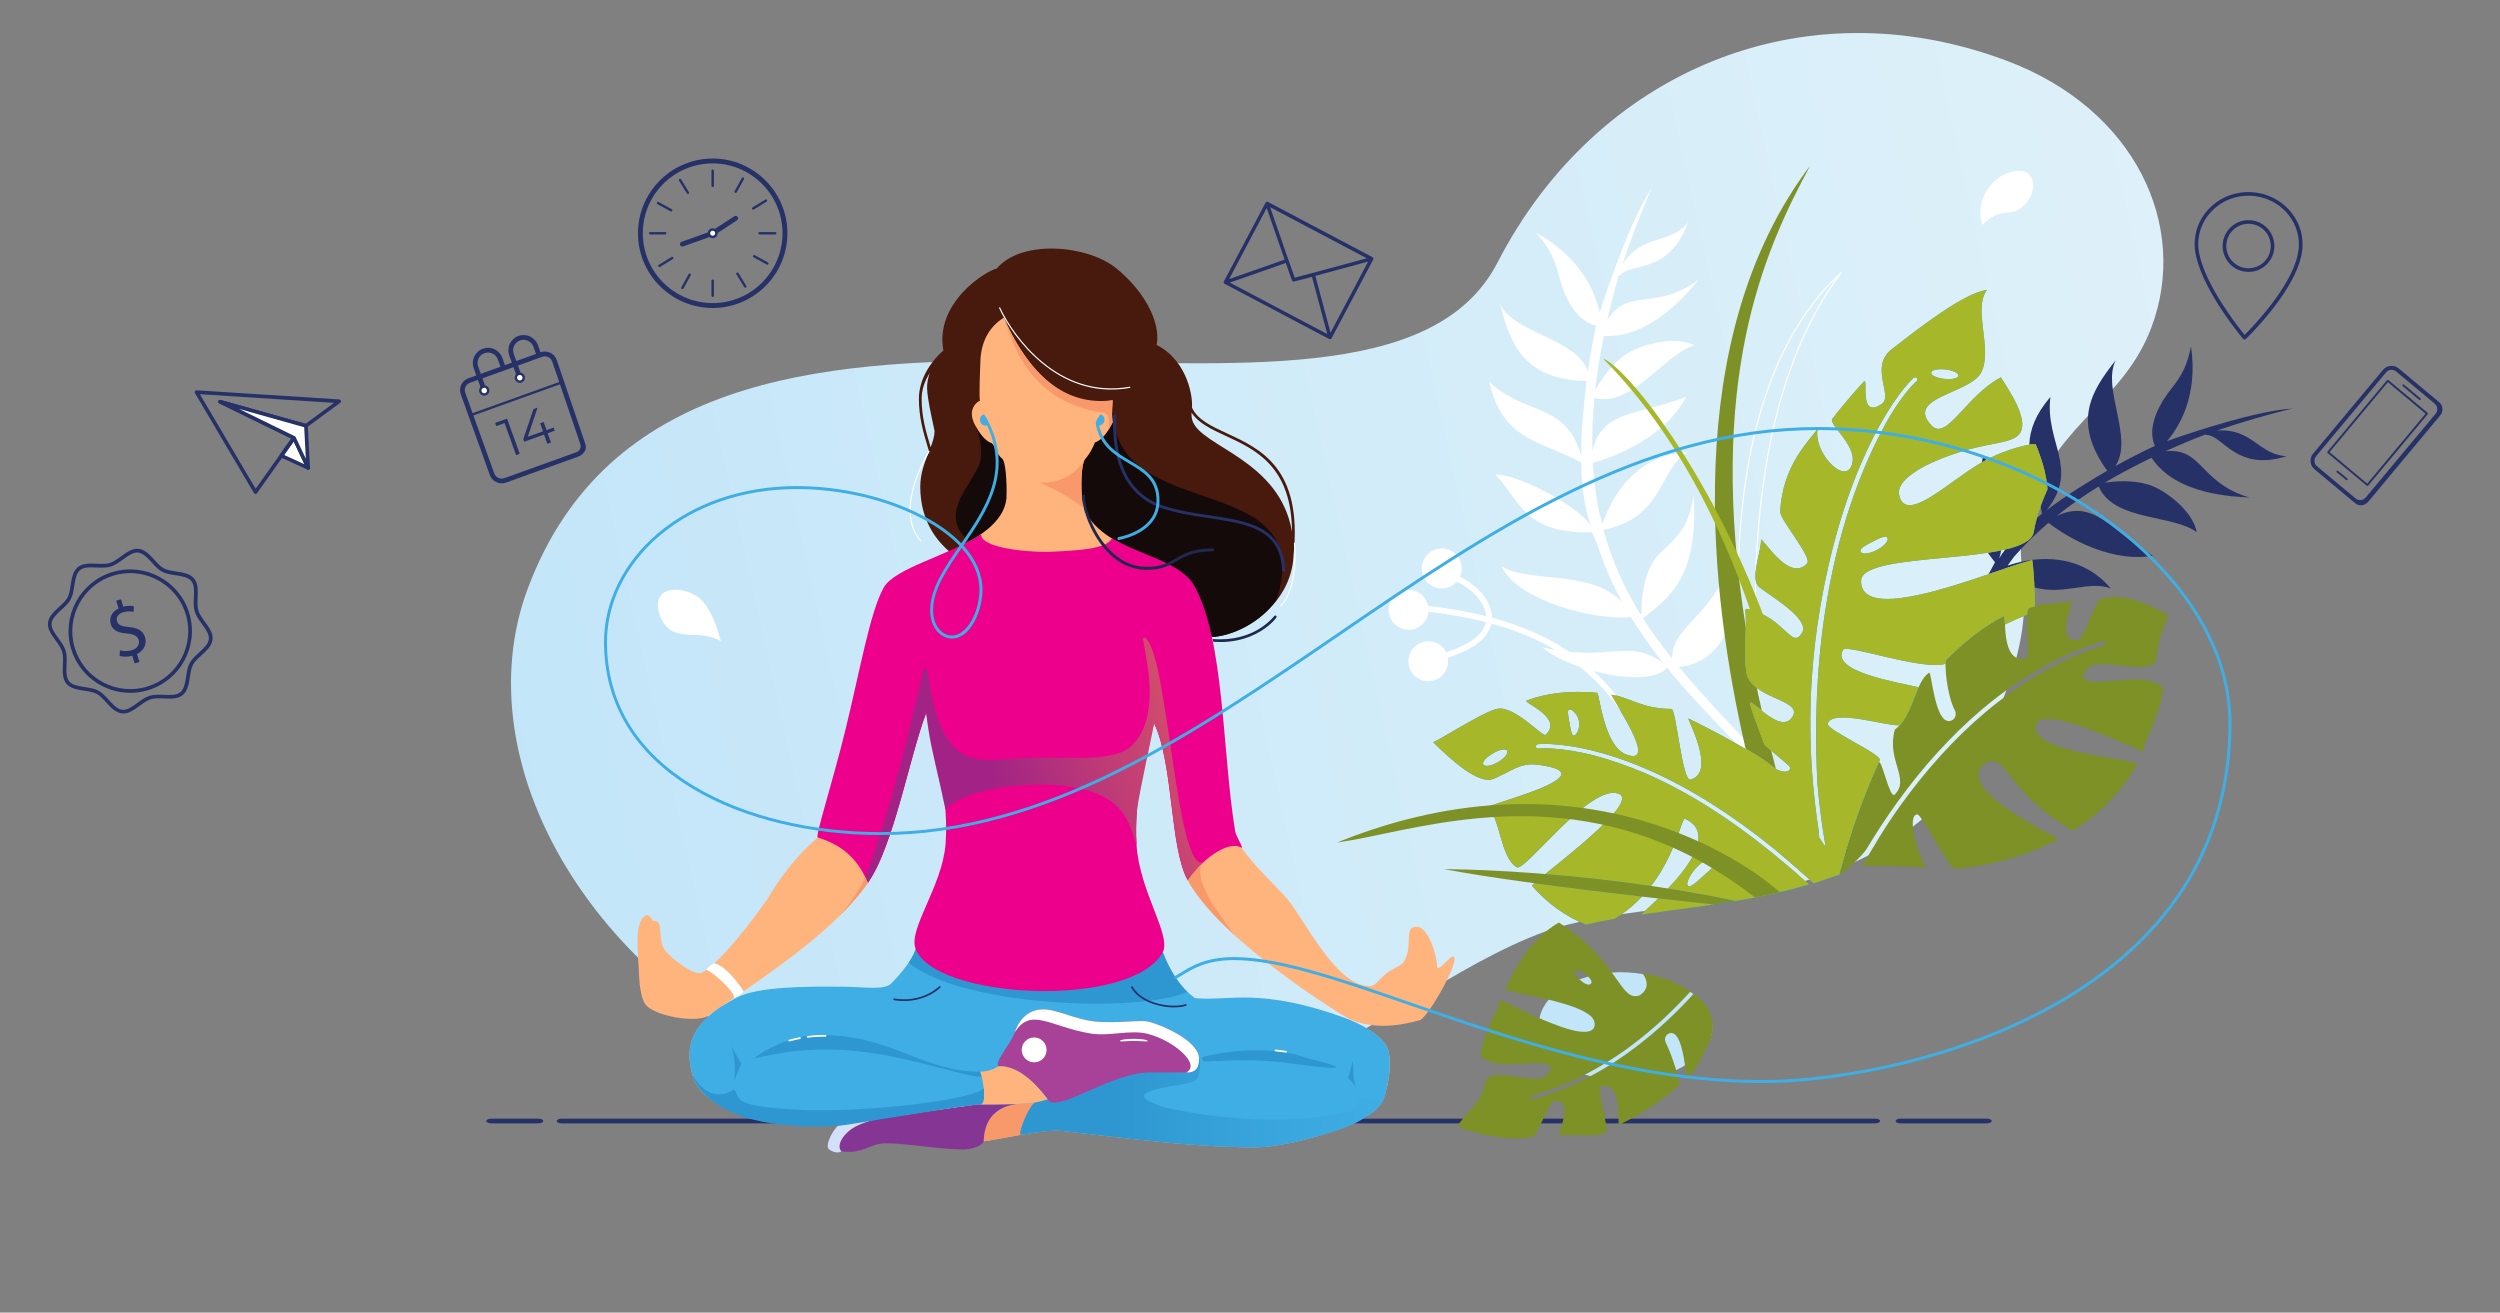<?xml version="1.0" encoding="utf-8"?>
<!-- Generator: Adobe Illustrator 27.9.0, SVG Export Plug-In . SVG Version: 6.00 Build 0)  -->
<svg version="1.1" xmlns="http://www.w3.org/2000/svg" xmlns:xlink="http://www.w3.org/1999/xlink" x="0px" y="0px"
	 viewBox="0 0 6755.1 3546.7" style="enable-background:new 0 0 6755.1 3546.7;" xml:space="preserve">
<rect x="0" y="0" width="6755.1" height="3546.7" fill="#808080" stroke="none"/>
<style type="text/css">
	.st0{fill:url(#SVGID_1_);}
	.st1{fill:#263168;}
	.st2{fill-rule:evenodd;clip-rule:evenodd;fill:#FFFFFF;}
	.st3{fill:#FFFFFF;}
	.st4{fill:url(#SVGID_00000095320706989261105870000000888114528070688672_);}
	.st5{fill:#9DA1FF;}
	.st6{fill-rule:evenodd;clip-rule:evenodd;fill:#7D9126;}
	.st7{fill:url(#SVGID_00000078724458138125748660000016754116823888826521_);}
	.st8{fill:#7D9126;}
	.st9{fill-rule:evenodd;clip-rule:evenodd;fill:#A6B729;}
	.st10{fill:#A6B729;}
	.st11{fill-rule:evenodd;clip-rule:evenodd;fill:#F99A75;}
	.st12{fill:#48190D;}
	.st13{fill:#1F284E;}
	.st14{fill:#140A0A;}
	.st15{fill:#FFB47E;}
	.st16{fill-rule:evenodd;clip-rule:evenodd;fill:url(#SVGID_00000058590488111826710070000010337990029472013442_);}
	.st17{fill-rule:evenodd;clip-rule:evenodd;fill:url(#SVGID_00000160906093117857895940000006331110927591065516_);}
	.st18{fill-rule:evenodd;clip-rule:evenodd;fill:#EC008C;}
	.st19{fill-rule:evenodd;clip-rule:evenodd;fill:url(#SVGID_00000067947663649947694220000001989441044791408517_);}
	.st20{fill-rule:evenodd;clip-rule:evenodd;fill:url(#SVGID_00000103266769832709041340000012710567072592702874_);}
	.st21{fill-rule:evenodd;clip-rule:evenodd;fill:#F7996B;}
	.st22{fill-rule:evenodd;clip-rule:evenodd;fill:url(#SVGID_00000108281114601725167050000008465328912028720308_);}
	.st23{fill-rule:evenodd;clip-rule:evenodd;fill:url(#SVGID_00000021088512686900147050000005758058907571901587_);}
	.st24{fill-rule:evenodd;clip-rule:evenodd;fill:#D4E0F9;}
	.st25{fill-rule:evenodd;clip-rule:evenodd;fill:url(#SVGID_00000062898544680991289870000016040972789667150249_);}
	.st26{fill-rule:evenodd;clip-rule:evenodd;fill:#A74298;}
	.st27{fill-rule:evenodd;clip-rule:evenodd;fill:#FFB47E;}
	.st28{fill-rule:evenodd;clip-rule:evenodd;fill:url(#SVGID_00000070833993271090967850000006771917506959663494_);}
	.st29{fill-rule:evenodd;clip-rule:evenodd;fill:url(#SVGID_00000118378393145444798090000006615695660486907541_);}
	.st30{fill-rule:evenodd;clip-rule:evenodd;fill:url(#SVGID_00000093897692111304831260000007389719071740752537_);}
	.st31{fill:#F7996B;}
	.st32{fill:#3FAEE4;}
	.st33{fill-rule:evenodd;clip-rule:evenodd;fill:none;}
	.st34{fill:none;}
</style>
<g id="background">
	<g>
		<linearGradient id="SVGID_1_" gradientUnits="userSpaceOnUse" x1="1268.311" y1="2163.794" x2="6708.698" y2="956.762">
			<stop  offset="0" style="stop-color:#C2E5F9"/>
			<stop  offset="0.455" style="stop-color:#D2ECF9"/>
			<stop  offset="1" style="stop-color:#E2F2F9"/>
			<stop  offset="1" style="stop-color:#ECF4EE"/>
			<stop  offset="1" style="stop-color:#F8F6E0"/>
		</linearGradient>
		<path class="st0" d="M4046.4,709.3c264.6-513.8,821.7-753,1375.2-545.4c350,131.3,493.9,448.1,391.8,720.3
			c-74.1,197.4-245,252.8-326.9,471.1c-74.1,197.4,46.7,212-74.5,535.1c-235.7,628.2-910,507.2-1238.7,627.3
			c-468.3,171-947.6,777.4-1886.9,424.9c-691.1-259.3-1036.4-883.1-860-1353.2C1849.4,461.7,3705.3,1371.3,4046.4,709.3z"/>
		<g>
			<g>
				<path class="st1" d="M5368.9,3035.4H5135c-7.1,0-12.8-2.9-12.8-6.4c0-3.5,5.7-6.4,12.8-6.4h233.9c7.1,0,12.8,2.9,12.8,6.4
					C5381.7,3032.5,5376,3035.4,5368.9,3035.4z"/>
			</g>
			<g>
				<path class="st1" d="M5067.2,3035.4h-3550c-7.1,0-12.8-2.9-12.8-6.4c0-3.5,5.7-6.4,12.8-6.4h3550c7.1,0,12.8,2.9,12.8,6.4
					C5080,3032.5,5074.3,3035.4,5067.2,3035.4z"/>
			</g>
			<g>
				<path class="st1" d="M1455,3035.4h-127.9c-7.1,0-12.8-2.9-12.8-6.4c0-3.5,5.7-6.4,12.8-6.4H1455c7.1,0,12.8,2.9,12.8,6.4
					C1467.8,3032.5,1462.1,3035.4,1455,3035.4z"/>
			</g>
		</g>
		<g>
			<g>
				<path class="st2" d="M5381.5,496.9c23.9-27.8,80-48.9,101.9-24.7c20.8,22.9,9.1,67.2-23.7,90.6c-33.2,23.7-54.2-4.1-102.8,44.9
					C5356.9,607.7,5332.5,553.8,5381.5,496.9z"/>
			</g>
		</g>
		<g>
			<path class="st3" d="M4759.5,2207.6c-23.3-119.7-55.1-318.9-60.9-538.5c-5.1-193,10.9-364.9,47.5-510.8
				c43.5-173.5,116.6-310.8,217.3-408.5c-84.3,115.8-145.4,266.3-181.9,447.6c-30.8,153.3-44.1,328.1-39.3,519.3
				c4.4,179.3,23.7,333.9,39.1,431.9c3.3,21,6.6,40.6,9.9,58.9h3.2c-3.3-18.4-6.7-38.3-10-59.4c-15.4-98-34.7-252.3-39.1-431.5
				c-4.7-191,8.5-365.5,39.3-518.6c37.9-188.6,102.6-343.7,192.3-461l-2.3-2.1c-108,98.8-186,241-231.6,422.7
				c-36.7,146.2-52.7,318.3-47.6,511.6c5.8,219.4,37.5,418.5,60.8,538.4H4759.5z"/>
		</g>
		
			<linearGradient id="SVGID_00000147930755630389561180000009842723997000285883_" gradientUnits="userSpaceOnUse" x1="4723.232" y1="2562.315" x2="4850.084" y2="2482.3">
			<stop  offset="0" style="stop-color:#C2E5F9"/>
			<stop  offset="0.455" style="stop-color:#D2ECF9"/>
			<stop  offset="1" style="stop-color:#E2F2F9"/>
			<stop  offset="1" style="stop-color:#ECF4EE"/>
			<stop  offset="1" style="stop-color:#F8F6E0"/>
		</linearGradient>
		<path style="fill:url(#SVGID_00000147930755630389561180000009842723997000285883_);" d="M4370.9,2921.5
			c122.4,7.9,250.6-59,255.9-141.1c5.3-82.1-103.9-144.9-226.3-152.8s-234.4,52.7-241.6,130.9
			C4151.4,2840.4,4248.5,2913.5,4370.9,2921.5z"/>
		<g>
			<g>
				<g>
					<path class="st5" d="M4375.3,746.5c-0.7,1-1.4,2.1-2,3.2C4375.3,748.7,4375.7,747.6,4375.3,746.5z"/>
				</g>
				<g>
					<path class="st5" d="M4970.3,2363.1C4970.3,2363.2,4970.3,2363.2,4970.3,2363.1C4970.9,2362.9,4970.9,2362.9,4970.3,2363.1z"/>
				</g>
				<g>
					<path class="st3" d="M4024,1031.2c34.5,159.1,137.8,158.9,248.4,218.5c1.1,63.1,8.4,124,27.2,172.9
						c-29.1-51.6-194.6-141.6-259.4-140.4c66,66,75.3,161.3,261.1,155.9c0.6,2.1,13.8,29.7,14.4,31.8c17,54.7,40,106.9,67.3,156.6
						c-87.3-89.2-249-49.5-326.3-96.4c45.2,94.3,252.4,147,350.2,137.5c26.6,43.4,56.2,84.9,88,124.8
						c-95.6-70.9-141.7-1.1-327.6-43.3c67,60.3,283.1,113.9,337.5,55.6c11.5,14.2,23.3,28.2,35.3,41.9
						c56.7,65.3,117.5,127.9,178.7,190.7l52.5,19.9c-74.6-76.4-166.2-172.6-234.7-255c163-15.2,172.7-248.9,145.9-295.3
						c-61.9,167.5-161.4,180.6-164.9,272c-23.1-28.8-45.1-58.4-65.7-89.1c-4.8-7.2-9.6-14.5-14.2-21.8c1.3,0.3,2.9,0.5,4.8,0.6
						c70.3-57,145.9-108.7,134.1-329.3c-16.2,83.7-33.3,101.1-90,154.4c-56.7,53.2-50.8,164-50.8,164s-1.6,1.2-2.8,2.8
						c-44.1-71.2-78.7-148.1-100.6-228.8c162.5-31.9,151.5-165,225.9-209.4c-127.3,6.8-198,103-227.9,193c-0.9-4-8-24.9-8.9-28.9
						c-9.4-45.1-15.1-90.4-17.6-135.8c30.8-8.2,186.6-55.1,252.5-178.4c-128.7,49.9-230.7,35.4-253.7,148.3
						c-1.3-48.3,0.7-96.7,5.3-145c104.5,26.1,190-120.6,270.4-142.2c-51.3-27.2-148.6-3.6-192,28.9c-37.2,27.8-63.4,69.2-76.3,92.9
						c5.5-49.4,13.6-98.6,23.7-147.6c127.2,9.1,230.6-122.2,256.5-152c-119,87.4-191.5,19.2-247.4,109.6
						c4.6-20.2,9.4-40.3,14.5-60.3c4.8-18.9,10.5-39.1,16.8-59.9c0.5,0.6,0.9,1.1,1.1,1.7c28-39.5,134.7-2.7,185.5-145.3
						c-51.3,61.2-121.8,28.9-176.8,112.9c23.6-72.2,53.6-148.6,79.5-207.2c-55.2,83-117,260.6-140.9,337.7
						c-11.4-52.3-48.9-148-172.2-215.9c35.5,39.8,50.2,70.1,62,117.3c10.1,40.4,38.6,119.3,100.2,134.1c-8.7,40.8-16.2,82-22,123.4
						c-30.7-90.2-198-101-237.4-181.7c27.6,106.3,62.2,203.2,233.9,208c-7.5,60.4-14.7,132.5-14.7,203
						C4234.3,1086.3,4118,1122.9,4024,1031.2z"/>
				</g>
			</g>
			<g>
				<g>
					<path class="st5" d="M4375.3,746.5c-0.7,1-1.4,2.1-2,3.2C4375.3,748.7,4375.7,747.6,4375.3,746.5z"/>
				</g>
			</g>
			<g>
				<path class="st6" d="M5859.3,1663c-26.7-14.9-107.6-65.1-182.2-45.1c-16.1,4.3-44.9,109.9-63.1,111.4
					c-64.7,5.5-8-106.3-17.6-104.6c-36,6.5-75.7,3.6-113.9,18.6c-15.4,6.1,7.9,132.6-8.9,136.1c-69.7,14.8-51.2-119.5-58.9-115.5
					c-54.6,28.3-107.9,70-155.5,118.1c-6.9,6.9,1.5,97.7,22.9,137.5c6.4,11.9-0.6,27-14,28.8c-40.8,5.5-49-135.1-55.5-130.7
					c-39.5,26.6-44.1,120-92.6,153.4c-23.9,83.1,42.7,133.7-0.8,176.3c-13.3,13-35.8-103.3-43.5-86.4
					c-50.4,110.9-86.3,222.2-105.4,301.3c13.8-5,61.8-49.7,73.3-68.2c23.3-39.1,50.7-81.7,82.3-125.4
					c70.5-97.9,147.7-182.6,229.2-251.6c102.1-86.4,211.4-148.4,324.9-184.3c3.1-1,6.4,0.7,7.4,3.8c1,3.1-0.7,6.4-3.8,7.4
					c-112,35.4-220,96.7-320.8,182.1c-80.8,68.4-157.2,152.3-227.2,249.5c-41.7,57.9-76.3,116.4-103.5,164.5
					c28.1-1.8,126.4,0.3,172.5,4.5c-25-38.5-53.2-143-23.7-143.9c11.3-0.3,88,147.9,99.3,147c97.8-7.3,193.5-34.2,281-80.1
					c6.2-3.2-297-138.4-194.3-207.3c59-23.1,47.9,75.1,234.3,184.5c68.3-42.1,132.8-106.9,173.7-180c5.6-11.4-271.8-29.7-274.9-96.1
					c-3.9-84.5,289.8,67.7,292.5,61.8c1.1-2.3,0.6-15.7,1.6-18c25.8-56.3,43.7-100.8,50.7-151.8c0.7-5.3-30.5-26.1-73.7-24.8
					c-79.6,2.4-174.6,24.9-129.9-29.9c28.6-35.1,178.3,28.4,185.5-28.1C5834.8,1714.6,5848.4,1693.5,5859.3,1663z"/>
			</g>
			
				<linearGradient id="SVGID_00000051365285457591466070000013269243690916120496_" gradientUnits="userSpaceOnUse" x1="3872.9" y1="1640.763" x2="5532.677" y2="1640.763">
				<stop  offset="0.255" style="stop-color:#2E96D0"/>
				<stop  offset="0.547" style="stop-color:#36A1D9"/>
				<stop  offset="0.997" style="stop-color:#3FAEE4"/>
			</linearGradient>
			<path style="fill:url(#SVGID_00000051365285457591466070000013269243690916120496_);" d="M4970.3,2362.3
				c19.1-79.1,55.1-190.4,105.4-301.3c0.3-0.7,0.7-1.2,1.1-1.4c0.8-1.8,1.6-3.5,2.4-5.2c7.5-16.4-146.5-82.5-140.4-99.6
				c14.1-39.9,157.4,7.5,194.3,5.1c24.4-26.3,35.7-69.6,51-102.8c-60.6-14.5-238.2-42.4-203.9-101.2c9.8-16.9,212.6,56.9,276.9,37.8
				c0.2-6.1,1-10.3,2.3-11.6c47.6-48.1,100.9-89.8,155.5-118.1c2.2-1.1,2.3,8.8,2.9,23.3c19.4-9.6,39.2-18.3,59.6-26.3
				c0.6-9.7,2.1-16.3,5.3-17.6c5.4-2.1,10.8-3.9,16.3-5.4c-0.2-31.4-3.1-97.7-7.5-124.8c-101.2,25-465.1,184.1-462.7,55.8
				c1.6-82.9,451-39.3,466.6-131.4c3.9-23,10.5-48.4,21.6-77.9c4.9-13.1,10.2-25.7,15.7-37.7c-2.3-37.3-15.1-79.8-32.1-121.6
				c-1.3-3.1-72.2,6.7-146.5,49.3c-86.9,49.8-206.3,169.9-222.6,87c-7.4-37.4,55.2-79.8,157.9-113.3
				c79.3-25.9,133.4-24.7,159.7-43.6c46.5-33.5-26.2-132.4-42.6-160.2c-94.3,49.3-146.3,173.3-187.3,130.2
				c-73.4-77.2,105.2-85.6,134.3-143.8c31.8-63.7-23.6-169.4,15.3-222.7c-62.4,8.1-184.9,104-257.7,160.8
				c-60.7,47.5,5.6,125.9-26.4,147.4c-64.6,43.6-34.7-75.2-48.5-60.3c-28.1,30.4-56.9,64.1-85,100.2
				c-12.6,16.1,76.8,78.8,50.1,130.4c-22.8,44.2-103.5-44.4-89.5-104c-21.1,32-95.6,97.5-101.5,225c-1,21.2,87.1,123.3,72.7,139.4
				c-49.9,55.5-125.4-78.6-124.7-63c1.4,28.7-28.9,102-7.5,124.6c15.6,16.5,141.6,85.9,118.9,125.2c-28.4,49.1-45.2-39.6-147.5-63.7
				c-9.2-2.2-5.6,8.7-5.2,18.1c2.2,57.6-5.6,90.9,1.5,150.9c8.6,72.6,148,74.7,126.8,118.7c-30.6,63.4-125-62.3-116.2-28.9
				c6.9,26,23.4,67.3,37.9,106.2c2.7,7.4,66.8,55.4,69.3,62.4c4.9,13.7-20.9,20.1-48.9-2.8c-31.6-28.3-169.7-102.3-225-128.4
				c-5.8-2.7,77.4,145.8,5.4,165c-22.4,6-38.7-191-51.2-191c-79.5,0-112.2-31.2-163.3-39c-6.7-1,137.5,201.5,38.1,161
				c-58.6-25.9-69.9-165.1-75.7-165.6c-70.8-6.5-136.4,0.2-190.2,20.8c-13.6,5.2,100.7,45.1,51,92.8c-7.6,7.3-85.1-80.7-131.7-70.1
				c-37.5,8.5-142.5,76.6-172,90.2c48.5,48.2,122.8,115.2,162.5,98.9c44.9-18.5,71.3-44,117-38.5c210.2,25-145.7,110.5-134.7,115.8
				c35.1,16.8,35.5,136.7,81.1,161.6c22.7,12.4,195.3-224.7,273.9-199.2c71.1,23.1-238.9,242.8-232.9,249.6
				c44.2,50,93.1,83.1,145,104.6c24.9-5.9,50.1-10.6,78.1-15.8c157.5-96.2,177.6-275.9,190.3-270.1
				c129.3,59.4-127.9,260.2-116.8,258.6c139.7-20.3,298.7-36.2,451.4-80.3c-34.1-31.5-68.3-61.1-102.4-88.7
				c-112-90.9-223.7-161.3-332.2-209.4c-4.2-1.9-8.3-3.6-12.4-5.4c-48.3-20.2-91.8-34.6-128.5-44.7c-98.4-25.8-154.8-20.1-155.6-20
				c-3.2,0.4-6.2-2-6.5-5.2c-0.4-3.2,1.9-6.1,5.1-6.5c0,0,0.1,0,0.1,0c1.2-0.1,29.3-3.2,80.9,4.1c47.3,6.7,124.2,23.7,221.7,66.9
				c109.4,48.5,222,119.5,334.8,211c36,29.2,108.3,93.9,108.4,93.9c0,0,63.2-21.6,69.2-23.6c0.1-0.3,0.2-0.6,0.2-0.9
				C4970.4,2362.2,4970.3,2362.3,4970.3,2362.3z M5218.1,1006.9c0.8-7,17.9-10.9,38.3-8.6c20.3,2.3,36.2,9.8,35.4,16.8
				c-0.8,7-17.9,10.9-38.3,8.6C5233.1,1021.4,5217.3,1013.9,5218.1,1006.9z M4047.3,2059.5c-17.8,10.3-35.4,13.1-39.4,6.2
				c-4-6.8,8.8-20.1,26.6-30.4s34-13.7,37.9-6.9S4065.1,2049.2,4047.3,2059.5z M4627.5,2330.2c7.2,8.3,0.5,14.1-16.4,28.8
				c-16.9,14.7-43.4,42.8-50.6,34.5c-7.2-8.3,12.6-40.6,29.4-55.4S4620.3,2322,4627.5,2330.2z M4253.1,1987.5
				c-6.6,1.2-9-15.8-12.5-35.3c-3.5-19.5-6.7-34.1-0.1-35.3c6.6-1.2,22.6,12.5,26.1,32C4270.1,1968.4,4259.7,1986.4,4253.1,1987.5z
				 M5071,1486.3c-20,10.3-39.5,12.4-43.6,4.6c-4-7.8,10.7-16.2,30.7-26.5c20-10.3,37.8-18.8,41.8-11
				C5104,1461.3,5091,1476,5071,1486.3z M4915.8,2263.6c-0.8-7.4-1.5-14.7-2.2-22c-22.7-152.6-36.4-350.3,2.8-589.3
				c62.1-378.8,198.1-577.1,250.5-627.6c2-2.4,3.1-3.6,3.1-3.7l0.4,0.4c0.2-0.1,0.3-0.3,0.5-0.4c2.4-2.2,6.2-1.9,8.3,0.5
				c2.2,2.4,1.9,6.2-0.5,8.3c-15.8,14.1-41.5,44.6-71,92.9c-31.5,53.9-74.4,139-111.9,254.6c-45.2,139.5-73.5,293.8-84,458.8
				c-5.8,91.1-6.1,185.5-1,282.8c4.9,56.5,12.3,113.2,22.2,170C4927.5,2280.5,4921.7,2272.1,4915.8,2263.6z"/>
			<g>
				<path class="st6" d="M4787.6,2069.8c3.7,3,7.4,5.5,10.9,7.6c-4.3-16.6-8.5-33-12.6-49.3c-10-8.5-17.8-15.5-18.7-17.9
					c-14.5-38.9-31-80.2-37.9-106.2c-3.7-14,10.8,0,31.1,16.3c-4.6-20.7-9-41.2-13.2-61.4c-15-11.4-26.3-25.6-28.6-44.7
					c-5.6-47.5-1.9-78.3-1.2-117.6c-106.6-669.1,47.4-1015.1,173.8-1249.1c-353.1,467.4-270.6,1160.5-174.4,1575.9
					C4748.8,2042.1,4775.7,2059.2,4787.6,2069.8z"/>
			</g>
			<g>
				<path class="st1" d="M5358.5,1230.2c-0.9,6.4-2.1,12.7-3.4,18.9c3.9-2.2,7.7-4.3,11.6-6.4
					C5364,1238,5361.2,1233.7,5358.5,1230.2z"/>
				<path class="st1" d="M5990.4,1163.3c68.7-23.8,144.3-45.2,203.9-59.4c-95.3,6-266.3,61.7-338.9,88.1
					c33.2-38.9,84.5-122.9,64.8-256.3c-9.8,50.1-24.4,78.9-53.5,115.1c-25,31-68.6,98.4-44.2,154c-36.1,16.9-71.8,35.1-106.8,54.6
					c51-75.6-37.6-209.4,1.1-286.1c-65,82.5-118.9,165-23.1,298.7c-50.4,29.3-109.5,65.5-163.2,106.3
					c89.5-113.6-5.6-181.1,9.8-305.8c-40.8,47.7-55.4,88.9-57.1,128.9c10.6-1.8,17-2,17.3-1.1c17,41.8,29.8,84.3,32.1,121.6
					c-5.5,12-10.8,24.6-15.7,37.7c-1,2.8-2,5.5-3,8.2c1.3,6.7,2.6,13.5,3.6,20.4c-4.6,3.6-9.2,7.3-13.6,11
					c-3.8,13.6-6.6,26.3-8.6,38.3c-3.8,22.6-33.8,37-76.8,47.1c-6.2,8.1-11.9,16.2-17,24.5c2.5-5.8,4.4-13.3,5.7-22
					c-11.3,2.4-23.4,4.5-36,6.4c5.8,8.3,12.2,16.9,19.4,25.8c-1.2,1.7-14.6,27.7-15.9,29.4c-0.6,0.9-1.3,1.8-1.9,2.7
					c49.6-16.8,92.5-32,118.4-38.4c2.6,16,4.6,45.9,5.9,74.2c80.6,22.4,148.8-20.2,206.7,3.1c-78.9-93.1-193.1-91.3-279.1-62
					c2.5-3,14.3-20.5,16.9-23.5c28.9-33.2,60.2-63.8,93.3-92.1c24.1,18.7,150,110.3,282.1,89.1c-112.5-69.2-160.6-155.4-259.9-107.5
					c36-29,74.1-55.5,113.6-79.9c40.6,94.8,201.9,75,264.9,123.8c-8.9-54.9-83.3-115.3-133.2-129.6c-42.7-12.2-89.4-8.3-115-4.4
					c40.8-24.4,83-46.7,126.2-67.4c66.7,102.2,226.7,105,264.4,107.5c-135.5-40.1-125.5-134.8-226.7-125.1
					c18-8.2,36.2-16.1,54.4-23.9c17.2-7.3,35.9-14.7,55.4-21.8c-0.2,0.7-0.3,1.3-0.6,1.8c46.3-1.5,80.1,101.1,218.1,57.2
					C6102.5,1229,6086.3,1156.6,5990.4,1163.3z"/>
			</g>
			<g>
				<path class="st8" d="M4576.8,2684.7c-12.2,13.4-24.5,26.4-37,39.1c-3,3.1-6,6.1-9.1,9.1c-1.1,1.1-2.2,2.2-3.3,3.2
					c-3.8,3.7-7.6,7.4-11.4,11c-0.4,0.3-0.7,0.7-1.1,1c-3.6,3.4-7.2,6.8-10.8,10.2c-0.9,0.9-1.8,1.7-2.8,2.6
					c-3.9,3.6-7.9,7.3-11.9,10.8c-0.1,0.1-0.3,0.2-0.4,0.3c-3.8,3.4-7.7,6.8-11.5,10.2c-0.9,0.8-1.9,1.6-2.8,2.4
					c-4,3.5-8,6.9-12,10.3c-0.1,0.1-0.2,0.1-0.2,0.2c-3.9,3.3-7.8,6.5-11.8,9.7c-1,0.8-2,1.6-3,2.4c-4,3.3-8,6.5-12,9.7
					c-2.8,2.2-5.7,4.5-8.5,6.7c-1.1,0.8-2.1,1.6-3.2,2.4c-1.8,1.4-3.6,2.7-5.4,4.1c-1.3,1-2.7,2-4,3c-1.5,1.1-3,2.3-4.6,3.4
					c-1.5,1.1-3,2.2-4.5,3.3c-1.4,1-2.7,2-4.1,3c-1.6,1.2-3.2,2.3-4.8,3.5c-1.2,0.9-2.5,1.8-3.7,2.7c-1.7,1.2-3.4,2.4-5.2,3.6
					c-1.1,0.8-2.3,1.6-3.4,2.4c-1.8,1.2-3.6,2.5-5.5,3.7c-1,0.7-2.1,1.4-3.1,2.1c-1.9,1.3-3.8,2.6-5.7,3.8c-0.9,0.6-1.9,1.3-2.8,1.9
					c-2,1.3-4,2.6-6,3.9c-0.8,0.5-1.7,1.1-2.5,1.6c-2.1,1.3-4.2,2.7-6.3,4c-0.8,0.5-1.5,0.9-2.3,1.4c-2.2,1.4-4.4,2.7-6.6,4.1
					c-0.7,0.4-1.3,0.8-2,1.2c-2.3,1.4-4.6,2.8-6.9,4.2c-0.6,0.3-1.1,0.7-1.7,1c-2.4,1.4-4.8,2.8-7.2,4.2c-0.4,0.3-0.9,0.5-1.3,0.8
					c-2.5,1.5-5,2.9-7.6,4.3c-0.3,0.2-0.6,0.4-1,0.5c-2.6,1.5-5.3,3-7.9,4.4c-0.2,0.1-0.4,0.2-0.5,0.3c-2.8,1.5-5.6,3-8.4,4.5
					c-51.3,27.4-103.7,48.6-157,63.4c-2.8,0.8-5.7-0.9-6.4-3.6c-0.8-2.8,0.9-5.7,3.6-6.4c68.5-19.1,135.7-48.8,200.7-88.9
					c0.1,0,0.1-0.1,0.2-0.1c2.9-1.8,5.8-3.6,8.7-5.4c0.1-0.1,0.3-0.2,0.4-0.2c2.8-1.8,5.6-3.6,8.4-5.4c0.2-0.1,0.4-0.3,0.6-0.4
					c2.7-1.8,5.4-3.5,8.1-5.3c0.3-0.2,0.6-0.4,0.9-0.6c2.6-1.7,5.2-3.5,7.8-5.3c0.4-0.3,0.8-0.5,1.2-0.8c2.5-1.7,5-3.4,7.4-5.1
					c0.5-0.4,1-0.7,1.5-1c2.4-1.7,4.7-3.3,7.1-5c0.6-0.4,1.2-0.9,1.9-1.3c2.2-1.6,4.5-3.2,6.7-4.9c0.7-0.5,1.4-1,2.1-1.6
					c2.2-1.6,4.3-3.2,6.4-4.8c0.8-0.6,1.6-1.2,2.4-1.8c2.2-1.6,4.4-3.3,6.5-5c0.7-0.6,1.5-1.1,2.2-1.7c2.9-2.2,5.8-4.5,8.7-6.8
					c3.9-3.1,7.8-6.2,11.7-9.3c1-0.8,1.9-1.6,2.9-2.4c3.6-3,7.2-6,10.9-9c0.2-0.2,0.5-0.4,0.7-0.6c4-3.4,8-6.8,12-10.2
					c0.6-0.5,1.2-1.1,1.8-1.6c3.8-3.3,7.6-6.7,11.5-10.1c0.1-0.1,0.2-0.2,0.4-0.3c4.2-3.7,8.3-7.5,12.4-11.3
					c0.2-0.2,0.3-0.3,0.5-0.5c4-3.7,8.1-7.5,12.1-11.4c0.1-0.1,0.2-0.2,0.3-0.3c8.1-7.7,16.2-15.6,24.2-23.7
					c0.2-0.2,0.5-0.5,0.7-0.7c0,0,0,0,0,0c12.4-12.5,24.7-25.5,36.8-38.8c-33.9-23.3-79.5-40.3-129.3-48.2
					c8.8,13.1,12.9,25.7,9.6,37.1c-0.1,0.5-0.3,0.9-0.4,1.3c0,0.1-0.1,0.2-0.1,0.3c-0.2,0.4-0.3,0.9-0.5,1.3c0,0.1-0.1,0.2-0.1,0.2
					c-0.7,1.8-1.7,3.6-2.9,5.4c-0.1,0.2-0.2,0.3-0.3,0.5c-0.2,0.3-0.5,0.7-0.7,1c-0.1,0.2-0.3,0.4-0.4,0.6c-0.2,0.3-0.5,0.6-0.7,0.9
					c-0.2,0.2-0.4,0.4-0.6,0.7c-0.2,0.3-0.5,0.6-0.7,0.8c-0.3,0.3-0.5,0.6-0.8,0.8c-0.3,0.3-0.7,0.7-1,1c-0.4,0.3-0.7,0.7-1.1,1
					c-0.2,0.2-0.5,0.4-0.7,0.6c-0.3,0.3-0.7,0.6-1,0.9c-0.2,0.2-0.5,0.4-0.7,0.6c-0.4,0.3-0.7,0.6-1.1,0.9c-0.2,0.2-0.5,0.4-0.7,0.6
					c-0.4,0.3-0.9,0.6-1.3,0.9c-0.2,0.2-0.4,0.3-0.7,0.5c-0.7,0.5-1.4,0.9-2.1,1.4c-53.1,18.6-55.8-94.2-217.7-197
					c-61.9,35.2-112.7,104.3-143.9,180.3c-2.6,4.9,56.3,13.5,116.5,28.1c1,0.2,1.9,0.5,2.9,0.7c0,0,0,0,0,0c0.9,0.2,1.9,0.5,2.8,0.7
					c0,0,0,0,0,0c0.9,0.2,1.9,0.5,2.8,0.7c0,0,0,0,0.1,0c0.9,0.2,1.9,0.5,2.8,0.7c0,0,0.1,0,0.1,0c0.9,0.2,1.8,0.5,2.7,0.7
					c0.1,0,0.2,0,0.2,0.1c0.9,0.2,1.7,0.4,2.6,0.7c0.1,0,0.2,0.1,0.3,0.1c0.8,0.2,1.7,0.4,2.5,0.7c0.1,0,0.2,0.1,0.3,0.1
					c0.8,0.2,1.6,0.4,2.5,0.7c0.1,0,0.3,0.1,0.4,0.1c0.8,0.2,1.6,0.4,2.4,0.7c0.1,0,0.3,0.1,0.4,0.1c0.8,0.2,1.6,0.4,2.4,0.7
					c0.2,0,0.3,0.1,0.5,0.1c0.8,0.2,1.5,0.4,2.3,0.7c0.2,0,0.3,0.1,0.5,0.1c0.8,0.2,1.5,0.4,2.3,0.6c0.2,0.1,0.4,0.1,0.6,0.2
					c0.7,0.2,1.5,0.4,2.2,0.6c0.2,0.1,0.4,0.1,0.6,0.2c0.7,0.2,1.5,0.4,2.2,0.6c0.2,0.1,0.4,0.1,0.6,0.2c0.7,0.2,1.4,0.4,2.1,0.6
					c0.2,0.1,0.5,0.1,0.7,0.2c0.7,0.2,1.4,0.4,2,0.6c0.2,0.1,0.5,0.1,0.7,0.2c0.7,0.2,1.3,0.4,2,0.6c0.2,0.1,0.5,0.2,0.7,0.2
					c0.6,0.2,1.3,0.4,1.9,0.6c0.2,0.1,0.5,0.2,0.7,0.2c0.6,0.2,1.3,0.4,1.9,0.6c0.3,0.1,0.5,0.2,0.8,0.3c0.6,0.2,1.2,0.4,1.8,0.6
					c0.3,0.1,0.5,0.2,0.8,0.3c0.6,0.2,1.2,0.4,1.8,0.6c0.3,0.1,0.5,0.2,0.8,0.3c0.6,0.2,1.2,0.4,1.7,0.6c0.3,0.1,0.5,0.2,0.8,0.3
					c0.6,0.2,1.1,0.4,1.7,0.6c0.3,0.1,0.6,0.2,0.8,0.3c0.6,0.2,1.1,0.4,1.7,0.6c0.3,0.1,0.6,0.2,0.9,0.3c0.5,0.2,1.1,0.4,1.6,0.6
					c0.3,0.1,0.6,0.2,0.8,0.3c0.5,0.2,1.1,0.4,1.6,0.6c0.3,0.1,0.6,0.2,0.9,0.3c0.5,0.2,1,0.4,1.5,0.6c0.3,0.1,0.6,0.2,0.9,0.3
					c0.5,0.2,1,0.4,1.5,0.6c0.3,0.1,0.6,0.2,0.9,0.4c0.5,0.2,1,0.4,1.5,0.6c0.3,0.1,0.6,0.2,0.9,0.4c0.5,0.2,0.9,0.4,1.4,0.6
					c0.3,0.1,0.6,0.3,0.9,0.4c0.5,0.2,0.9,0.4,1.4,0.6c0.3,0.1,0.6,0.3,0.9,0.4c0.4,0.2,0.9,0.4,1.3,0.6c0.3,0.1,0.6,0.3,0.9,0.4
					c0.4,0.2,0.9,0.4,1.3,0.6c0.3,0.1,0.6,0.3,0.9,0.4c0.4,0.2,0.8,0.4,1.3,0.6c0.3,0.1,0.6,0.3,0.9,0.4c0.4,0.2,0.8,0.4,1.2,0.6
					c0.3,0.1,0.6,0.3,0.8,0.4c0.4,0.2,0.8,0.4,1.2,0.6c0.3,0.2,0.6,0.3,0.9,0.5c0.4,0.2,0.7,0.4,1.1,0.6c0.3,0.2,0.6,0.3,0.9,0.5
					c0.4,0.2,0.7,0.4,1.1,0.6c0.3,0.2,0.6,0.3,0.8,0.5c0.4,0.2,0.7,0.4,1,0.6c0.3,0.2,0.5,0.3,0.8,0.5c0.3,0.2,0.7,0.4,1,0.6
					c0.3,0.2,0.5,0.3,0.8,0.5c0.3,0.2,0.6,0.4,1,0.6c0.3,0.2,0.5,0.3,0.8,0.5c0.3,0.2,0.6,0.4,0.9,0.6c0.3,0.2,0.5,0.3,0.8,0.5
					c0.3,0.2,0.6,0.4,0.9,0.6c0.2,0.2,0.5,0.3,0.7,0.5c0.3,0.2,0.6,0.4,0.9,0.6c0.2,0.2,0.5,0.3,0.7,0.5c0.3,0.2,0.5,0.4,0.8,0.6
					c0.2,0.2,0.5,0.4,0.7,0.5c0.3,0.2,0.5,0.4,0.8,0.6c0.2,0.2,0.4,0.4,0.7,0.5c0.3,0.2,0.5,0.4,0.7,0.6c0.2,0.2,0.4,0.4,0.6,0.5
					c0.2,0.2,0.5,0.4,0.7,0.6c0.2,0.2,0.4,0.4,0.6,0.5c0.2,0.2,0.5,0.4,0.7,0.6c0.2,0.2,0.4,0.4,0.6,0.6c0.2,0.2,0.4,0.4,0.6,0.6
					c0.2,0.2,0.4,0.4,0.5,0.6c0.2,0.2,0.4,0.4,0.6,0.6c0.2,0.2,0.4,0.4,0.5,0.6c0.2,0.2,0.4,0.4,0.5,0.7c0.2,0.2,0.3,0.4,0.5,0.6
					c0.2,0.2,0.3,0.4,0.5,0.7c0.1,0.2,0.3,0.4,0.4,0.6c0.2,0.2,0.3,0.4,0.5,0.7c0.1,0.2,0.3,0.4,0.4,0.6c0.1,0.2,0.3,0.4,0.4,0.7
					c0.1,0.2,0.3,0.4,0.4,0.6c0.1,0.2,0.3,0.5,0.4,0.7c0.1,0.2,0.2,0.4,0.3,0.6c0.1,0.2,0.2,0.5,0.4,0.7c0.1,0.2,0.2,0.4,0.3,0.6
					c0.1,0.2,0.2,0.5,0.3,0.7c0.1,0.2,0.2,0.4,0.3,0.6c0.1,0.2,0.2,0.5,0.3,0.7c0.1,0.2,0.2,0.4,0.2,0.6c0.1,0.2,0.2,0.5,0.2,0.8
					c0.1,0.2,0.1,0.4,0.2,0.6c0.1,0.3,0.1,0.5,0.2,0.8c0,0.2,0.1,0.4,0.1,0.6c0.1,0.3,0.1,0.5,0.1,0.8c0,0.2,0.1,0.4,0.1,0.5
					c0,0.3,0.1,0.6,0.1,0.9c0,0.2,0,0.3,0.1,0.5c0,0.5,0.1,0.9,0.1,1.4c0,0.6,0,1.2,0,1.8c0,0.2,0,0.4,0,0.6c0,0.4-0.1,0.8-0.1,1.2
					c0,0.2-0.1,0.4-0.1,0.7c0,0.3-0.1,0.7-0.2,1c0,0.2-0.1,0.4-0.1,0.7c-0.1,0.3-0.1,0.6-0.2,0.9c-0.1,0.2-0.1,0.4-0.2,0.6
					c-0.1,0.3-0.2,0.6-0.3,0.8c-0.1,0.2-0.1,0.4-0.2,0.6c-0.1,0.3-0.2,0.5-0.3,0.8c-0.1,0.2-0.2,0.4-0.2,0.6
					c-0.1,0.3-0.3,0.5-0.4,0.8c-0.1,0.2-0.2,0.3-0.3,0.5c-0.2,0.3-0.3,0.5-0.5,0.8c-0.1,0.1-0.2,0.3-0.3,0.4c-0.2,0.3-0.5,0.7-0.8,1
					c0,0-0.1,0.1-0.1,0.1c-0.3,0.4-0.6,0.7-0.9,1c-0.1,0.1-0.2,0.2-0.3,0.3c-0.2,0.2-0.5,0.4-0.7,0.6c-0.1,0.1-0.3,0.2-0.4,0.3
					c-0.2,0.2-0.5,0.4-0.7,0.5c-0.2,0.1-0.3,0.2-0.5,0.3c-0.2,0.2-0.5,0.3-0.7,0.5c-0.2,0.1-0.4,0.2-0.5,0.3
					c-0.2,0.1-0.5,0.3-0.8,0.4c-0.2,0.1-0.4,0.2-0.6,0.3c-0.3,0.1-0.5,0.3-0.8,0.4c-0.2,0.1-0.4,0.2-0.6,0.3
					c-0.3,0.1-0.6,0.2-0.9,0.3c-0.2,0.1-0.4,0.1-0.6,0.2c-0.3,0.1-0.7,0.2-1,0.3c-0.2,0.1-0.4,0.1-0.6,0.2c-0.4,0.1-0.9,0.2-1.3,0.3
					c-0.1,0-0.2,0.1-0.3,0.1c-0.6,0.1-1.1,0.2-1.7,0.4c-0.2,0-0.3,0.1-0.5,0.1c-0.4,0.1-0.8,0.1-1.2,0.2c-0.2,0-0.5,0.1-0.7,0.1
					c-0.4,0-0.7,0.1-1.1,0.1c-0.3,0-0.5,0-0.8,0.1c-0.4,0-0.7,0.1-1.1,0.1c-0.3,0-0.6,0-0.8,0c-0.4,0-0.8,0-1.1,0.1
					c-0.3,0-0.6,0-0.9,0c-0.4,0-0.8,0-1.2,0c-0.3,0-0.6,0-0.9,0c-0.4,0-0.8,0-1.3,0c-0.3,0-0.6,0-0.9,0c-0.5,0-0.9,0-1.4-0.1
					c-0.3,0-0.5,0-0.8,0c-0.6,0-1.1-0.1-1.7-0.1c-0.2,0-0.4,0-0.5,0c-0.8-0.1-1.5-0.1-2.3-0.2c-0.2,0-0.4,0-0.6-0.1
					c-0.6-0.1-1.1-0.1-1.7-0.2c-0.3,0-0.6-0.1-0.9-0.1c-0.5-0.1-1-0.1-1.5-0.2c-0.3,0-0.7-0.1-1-0.1c-0.5-0.1-1-0.1-1.5-0.2
					c-0.4-0.1-0.7-0.1-1.1-0.2c-0.5-0.1-1-0.2-1.5-0.2c-0.4-0.1-0.7-0.1-1.1-0.2c-0.5-0.1-1-0.2-1.5-0.3c-0.4-0.1-0.7-0.1-1.1-0.2
					c-0.5-0.1-1-0.2-1.5-0.3c-0.4-0.1-0.7-0.1-1.1-0.2c-0.6-0.1-1.1-0.2-1.7-0.4c-0.3-0.1-0.7-0.1-1-0.2c-0.7-0.1-1.3-0.3-2-0.5
					c-0.2-0.1-0.5-0.1-0.7-0.2c-0.9-0.2-1.8-0.4-2.7-0.7c-0.2,0-0.4-0.1-0.6-0.1c-0.7-0.2-1.5-0.4-2.2-0.6c-0.3-0.1-0.7-0.2-1-0.3
					c-0.6-0.2-1.2-0.3-1.8-0.5c-0.4-0.1-0.8-0.2-1.1-0.3c-0.6-0.2-1.1-0.3-1.7-0.5c-0.4-0.1-0.8-0.2-1.2-0.3
					c-0.6-0.2-1.1-0.3-1.7-0.5c-0.4-0.1-0.8-0.2-1.3-0.4c-0.6-0.2-1.1-0.3-1.7-0.5c-0.4-0.1-0.8-0.3-1.3-0.4
					c-0.6-0.2-1.1-0.3-1.7-0.5c-0.4-0.1-0.8-0.3-1.3-0.4c-0.6-0.2-1.2-0.4-1.8-0.6c-0.4-0.1-0.8-0.2-1.2-0.4
					c-0.7-0.2-1.4-0.4-2.1-0.7c-0.3-0.1-0.6-0.2-0.9-0.3c-1-0.3-2-0.7-3-1c-0.2-0.1-0.4-0.1-0.6-0.2c-0.8-0.3-1.6-0.5-2.4-0.8
					c-0.4-0.1-0.8-0.3-1.1-0.4c-0.6-0.2-1.3-0.4-1.9-0.7c-0.4-0.1-0.8-0.3-1.3-0.4c-0.6-0.2-1.2-0.4-1.8-0.7
					c-0.4-0.2-0.9-0.3-1.3-0.5c-0.6-0.2-1.2-0.4-1.8-0.7c-0.4-0.2-0.9-0.3-1.3-0.5c-0.6-0.2-1.2-0.4-1.8-0.7
					c-0.4-0.2-0.9-0.3-1.3-0.5c-0.6-0.2-1.2-0.5-1.8-0.7c-0.4-0.2-0.9-0.3-1.3-0.5c-0.6-0.2-1.3-0.5-2-0.7c-0.4-0.2-0.8-0.3-1.2-0.5
					c-0.7-0.3-1.4-0.5-2.1-0.8c-0.3-0.1-0.7-0.3-1-0.4c-1.1-0.4-2.1-0.8-3.2-1.2c-0.1,0-0.1-0.1-0.2-0.1c-1-0.4-2-0.8-3-1.2
					c-0.4-0.1-0.7-0.3-1.1-0.4c-0.7-0.3-1.4-0.6-2.1-0.8c-0.4-0.2-0.8-0.3-1.2-0.5c-0.6-0.3-1.3-0.5-1.9-0.8
					c-0.4-0.2-0.9-0.4-1.3-0.5c-0.6-0.3-1.3-0.5-1.9-0.8c-0.4-0.2-0.9-0.4-1.3-0.5c-0.6-0.3-1.3-0.5-1.9-0.8
					c-0.4-0.2-0.8-0.4-1.3-0.5c-0.6-0.3-1.3-0.5-1.9-0.8c-0.4-0.2-0.9-0.4-1.3-0.6c-0.6-0.3-1.3-0.5-1.9-0.8
					c-0.4-0.2-0.8-0.3-1.2-0.5c-0.7-0.3-1.5-0.6-2.2-0.9c-0.3-0.1-0.6-0.3-1-0.4c-1-0.4-2-0.8-2.9-1.3
					c-56.6-24.4-108.1-51.8-109.3-49.5c-1,2-1,13.9-2,15.9c-24.6,49.1-41.9,88-49.7,133c-0.8,4.7,26.3,24.1,64.6,24.3
					c70.7,0.4,155.6-16.6,114.2,30.5c-26.5,30.2-157.2-30.7-165.3,19.1c-9.1,56-63.7,91.2-74.3,117.9c23.2,14.1,135.3,44.2,202,28.8
					c14.4-3.3,43.3-96,59.4-96.8c57.5-2.9,3.8,94.5,12.3,93.3c32.1-4.7,90.5,5.1,124.8-7c13.9-4.9-26.1-123.8-11.1-126.4
					c62.3-11,41.6,107.6,48.6,104.2c49.3-23.4,117.3-65.2,161-106.4c6.3-5.9-17.7-80.2-35.4-116.2c-5.3-10.7,1.4-23.9,13.3-25.1
					c0.7-0.1,1.3-0.1,2-0.1c0.2,0,0.4,0,0.6,0c0.5,0,0.9,0.1,1.4,0.2c0.2,0,0.4,0.1,0.6,0.1c0.5,0.1,1.1,0.3,1.6,0.4
					c0.1,0,0.2,0,0.2,0.1c0.6,0.2,1.2,0.5,1.8,0.8c0.2,0.1,0.3,0.2,0.5,0.3c0.4,0.2,0.8,0.5,1.2,0.7c0.2,0.1,0.4,0.2,0.5,0.4
					c0.4,0.3,0.9,0.6,1.3,1c0.1,0.1,0.2,0.2,0.3,0.3c0.5,0.4,1,0.9,1.6,1.4c0.1,0.1,0.3,0.3,0.4,0.4c0.4,0.4,0.8,0.8,1.1,1.3
					c0.2,0.2,0.3,0.4,0.5,0.6c0.4,0.5,0.7,0.9,1.1,1.4c0.1,0.2,0.2,0.3,0.4,0.5c0.5,0.7,0.9,1.3,1.4,2c0.1,0.1,0.2,0.3,0.3,0.5
					c0.4,0.6,0.7,1.2,1,1.8c0.1,0.2,0.3,0.5,0.4,0.7c0.3,0.6,0.6,1.2,0.9,1.7c0.1,0.2,0.2,0.5,0.3,0.7c0.4,0.8,0.8,1.7,1.2,2.5
					c0.1,0.1,0.1,0.2,0.2,0.4c0.3,0.8,0.7,1.5,1,2.3c0.1,0.3,0.2,0.6,0.4,0.9c0.3,0.7,0.5,1.3,0.8,2c0.1,0.3,0.2,0.6,0.3,0.9
					c0.4,0.9,0.7,1.9,1,2.9c0,0,0,0,0,0c0.3,1,0.7,2,1,3c0.1,0.3,0.2,0.6,0.3,0.9c0.2,0.7,0.5,1.5,0.7,2.2c0.1,0.3,0.2,0.7,0.3,1
					c0.3,0.9,0.5,1.8,0.8,2.7c0,0.2,0.1,0.3,0.1,0.5c0.3,1.1,0.6,2.1,0.9,3.2c0.1,0.3,0.2,0.6,0.2,0.9c0.2,0.8,0.4,1.6,0.6,2.4
					c0.1,0.4,0.2,0.7,0.3,1.1c0.2,0.9,0.4,1.7,0.6,2.6c0.1,0.2,0.1,0.5,0.2,0.7c0.2,1.1,0.5,2.2,0.7,3.3c0.1,0.3,0.1,0.6,0.2,0.9
					c0.2,0.8,0.3,1.7,0.5,2.5c0.1,0.4,0.2,0.8,0.2,1.1c0.2,0.8,0.3,1.7,0.5,2.5c0.1,0.3,0.1,0.6,0.2,0.9c0.2,1.1,0.4,2.2,0.6,3.3
					c0.1,0.3,0.1,0.6,0.1,0.8c0.2,0.9,0.3,1.7,0.5,2.6c0.1,0.4,0.1,0.8,0.2,1.1c0.1,0.8,0.3,1.6,0.4,2.3c0.1,0.3,0.1,0.7,0.2,1
					c0.2,1.1,0.4,2.1,0.5,3.2c0,0.2,0.1,0.4,0.1,0.6c0.1,0.9,0.3,1.7,0.4,2.6c0.1,0.4,0.1,0.8,0.2,1.1c0.1,0.7,0.2,1.4,0.3,2.1
					c0.1,0.4,0.1,0.7,0.2,1.1c0.1,0.9,0.3,1.8,0.4,2.6c2.8,18.8,4.5,33,6.6,31.7c26.3-16.4,35.4-52,56.6-88c2.3-3.8,8-17.6,8.9-24.3
					c1.8-6,2.9-12.2,3.3-18.4C4630.2,2742.7,4610.3,2710.3,4576.8,2684.7z M4298.1,2658.4c-6.6,5.7-18.1-1.3-29.3-10.9
					c-11.2-9.6-17.8-18.3-11.2-24c6.6-5.7,16.8,0.6,28,10.3C4296.7,2643.3,4304.6,2652.7,4298.1,2658.4z"/>
			</g>
		</g>
		<g>
			<path class="st9" d="M4768.1,1672c-150.9-403.3-373.5-680.2-436.9-703.3c195.1,195.9,320.1,452.1,399.5,684
				C4741.2,1656.3,4760.4,1666.2,4768.1,1672z"/>
		</g>
		<g>
			<path class="st6" d="M3902.2,2348.4c0,0,381.3,0,788,86c-38.1,5.2-59.9,9.5-59.9,9.5S4139.7,2393.7,3902.2,2348.4z"/>
		</g>
		<g>
			<path class="st10" d="M4145.9,2386.5c-4.4,4.1-6.7,6.6-6.1,7.2c44.2,50,93.1,83.1,145,104.6c24.9-5.9,50.1-10.6,78.1-15.8
				c29-17.7,53.3-38.2,73.8-59.9C4350.4,2412.7,4246,2400.1,4145.9,2386.5z"/>
			<path class="st10" d="M5495.3,1437.6c3.9-23,10.5-48.4,21.6-77.9c4.9-13.1,10.2-25.7,15.7-37.7c-2.3-37.3-15.1-79.8-32.1-121.6
				c-1.3-3.1-72.2,6.7-146.5,49.3c-86.9,49.8-206.3,169.9-222.6,87c-7.4-37.4,55.2-79.8,157.9-113.3
				c79.3-25.9,133.4-24.7,159.7-43.6c46.5-33.5-26.2-132.4-42.6-160.2c-94.3,49.3-146.3,173.3-187.3,130.2
				c-73.4-77.2,105.2-85.6,134.3-143.8c31.8-63.7-23.6-169.4,15.3-222.7c-62.4,8.1-184.9,104-257.7,160.8
				c-60.7,47.5,5.6,125.9-26.4,147.4c-64.6,43.6-34.7-75.2-48.5-60.3c-28.1,30.4-56.9,64.1-85,100.2
				c-12.6,16.1,76.8,78.8,50.1,130.4c-22.8,44.2-103.5-44.4-89.5-104c-21.1,32-95.6,97.5-101.5,225c-1,21.2,87.1,123.3,72.7,139.4
				c-49.9,55.5-125.4-78.6-124.7-63c1.4,28.7-28.9,102-7.5,124.6c15.6,16.5,141.6,85.9,118.9,125.2c-28.4,49.1-45.2-39.6-147.5-63.7
				c-9.2-2.2-5.6,8.7-5.2,18.1c2.2,57.6-5.6,90.9,1.5,150.9c8.6,72.6,148,74.7,126.8,118.7c-30.6,63.4-125-62.3-116.2-28.9
				c6.9,26,23.4,67.3,37.9,106.2c2.7,7.4,66.8,55.4,69.3,62.4c4.9,13.7-20.9,20.1-48.9-2.8c-31.6-28.3-169.7-102.3-225-128.4
				c-5.8-2.7,77.4,145.8,5.4,165c-22.4,6-38.7-191-51.2-191c-79.5,0-112.2-31.2-163.3-39c-6.7-1,137.5,201.5,38.1,161
				c-58.6-25.9-69.9-165.1-75.7-165.6c-70.8-6.5-136.4,0.2-190.2,20.8c-13.6,5.2,100.7,45.1,51,92.8c-7.6,7.3-85.1-80.7-131.7-70.1
				c-37.5,8.5-142.5,76.6-172,90.2c48.5,48.2,122.8,115.2,162.5,98.9c44.9-18.5,71.3-44,117-38.5c210.2,25-145.7,110.5-134.7,115.8
				c35.1,16.8,35.5,136.7,81.1,161.6c22.7,12.4,195.3-224.7,273.9-199.2c55.1,17.9-118.9,154-197,217.4
				c83.5,6.7,181.1,16.9,285.6,32.1c69.1-89.4,82.5-185.6,91.8-181.3c78.8,36.2,14,124.9-46,188.3c59.6,9.4,121.1,20.5,183.2,33.7
				c65.7-11.1,132.9-25.9,198.2-44.8c-34.1-31.5-69-59.9-103.1-87.6c-112-90.9-223.7-161.3-332.2-209.4c-4.2-1.9-8.3-3.6-12.4-5.4
				c-48.3-20.2-91.8-34.6-128.5-44.7c-98.4-25.8-154.8-20.1-155.6-20c-3.2,0.4-6.2-2-6.5-5.2c-0.4-3.2,1.9-6.1,5.1-6.5
				c0,0,0.1,0,0.1,0c1.2-0.1,29.3-3.2,80.9,4.1c47.3,6.7,124.2,23.7,221.7,66.9c109.4,48.5,222,119.5,334.8,211
				c36,29.2,108.3,93.9,108.4,93.9c0,0,63.2-21.6,69.2-23.6c0.1-0.3,0.2-0.6,0.2-0.9c-0.1,0-0.2,0.1-0.2,0.1
				c19.1-79.1,55.1-190.4,105.4-301.3c0.3-0.7,0.7-1.2,1.1-1.4c0.8-1.8,1.6-3.5,2.4-5.2c7.5-16.4-146.5-82.5-140.4-99.6
				c14.1-39.9,157.4,7.5,194.3,5.1c24.4-26.3,35.7-69.6,51-102.8c-60.6-14.5-238.2-42.4-203.9-101.2c9.8-16.9,212.6,56.9,276.9,37.8
				c0.2-6.1,1-10.3,2.3-11.6c47.6-48.1,100.9-89.8,155.5-118.1c2.2-1.1,2.3,8.8,2.9,23.3c19.4-9.6,39.2-18.3,59.6-26.3
				c0.6-9.7,2.1-16.3,5.3-17.6c5.4-2.1,10.8-3.9,16.3-5.4c-0.2-31.4-3.1-97.7-7.5-124.8c-101.2,25-465.1,184.1-462.7,55.8
				C5030.3,1486.1,5479.7,1529.7,5495.3,1437.6z M5218.1,1006.9c0.8-7,17.9-10.9,38.3-8.6c20.3,2.3,36.2,9.8,35.4,16.8
				c-0.8,7-17.9,10.9-38.3,8.6C5233.1,1021.4,5217.3,1013.9,5218.1,1006.9z M4047.3,2059.5c-17.8,10.3-35.4,13.1-39.4,6.2
				c-4-6.8,8.8-20.1,26.6-30.4s34-13.7,37.9-6.9S4065.1,2049.2,4047.3,2059.5z M4627.5,2330.2c7.2,8.3,0.5,14.1-16.4,28.8
				c-16.9,14.7-43.4,42.8-50.6,34.5c-7.2-8.3,12.6-40.6,29.4-55.4S4620.3,2322,4627.5,2330.2z M4253.1,1987.5
				c-6.6,1.2-9-15.8-12.5-35.3c-3.5-19.5-6.7-34.1-0.1-35.3c6.6-1.2,22.6,12.5,26.1,32C4270.1,1968.4,4259.7,1986.4,4253.1,1987.5z
				 M4912,1836.1c-5.8,91.1-6.1,185.5-1,282.8c4.9,56.5,12.3,113.2,22.2,170c-5.7-8.4-11.5-16.9-17.4-25.3c-0.8-7.4-1.5-14.7-2.2-22
				c-22.7-152.6-36.4-350.3,2.8-589.3c62.1-378.8,198.1-577.1,250.5-627.6c2-2.4,3.1-3.6,3.1-3.7l0.4,0.4c0.2-0.1,0.3-0.3,0.5-0.4
				c2.4-2.2,6.2-1.9,8.3,0.5c2.2,2.4,1.9,6.2-0.5,8.3c-15.8,14.1-41.5,44.6-71,92.9c-31.5,53.9-74.4,139-111.9,254.6
				C4950.7,1516.8,4922.5,1671.1,4912,1836.1z M5027.5,1491c-4-7.8,10.7-16.2,30.7-26.5c20-10.3,37.8-18.8,41.8-11
				c4,7.8-9,22.5-29,32.8C5051,1496.7,5031.5,1498.7,5027.5,1491z"/>
			<g>
				<path class="st2" d="M3912.2,1777c44.1-13.4,103.7-40.2,117.2-89.3c0.2-0.9,0.4-1.8,0.6-2.7c75.7,20.6,140,48.8,195.6,85.3
					c61.5,40.4,113.1,91.4,155.3,153.8c-16-27.1-29.6-48-27.5-47.7c4.9,0.7,9.6,1.7,14.1,2.8c-38-48-82.3-88.6-133.3-122.1
					c-57.7-37.9-124.1-66.9-202.6-88c-0.2-19-7.9-39.7-22.2-58.9c-15.7-21.1-38.2-38.9-64.8-51.6c6.4-14,6.9-30.6-0.1-45.6
					c-12.7-27-44.8-38.6-71.8-25.9c-27,12.7-38.6,44.8-25.9,71.8c12.7,27,44.8,38.6,71.8,25.9c6.8-3.2,12.7-7.7,17.4-13
					c48.7,22.5,77.1,60.9,79.8,93.1c-47.7-12-99.8-21.1-156.8-27.7c-0.8-4.1-2.2-8.3-4-12.3c-12.7-27-44.8-38.6-71.8-25.9
					c-27,12.7-38.6,44.8-25.9,71.8c12.7,27,44.8,38.6,71.8,25.9c17.9-8.4,29-25.3,30.8-43.6c56.5,6.6,108,15.8,155.1,27.8
					c-0.2,0.9-0.4,1.7-0.6,2.6c-11.5,42.1-66.3,66.1-107.1,78.5c-13.2-25.7-44.5-36.6-70.9-24.2c-27,12.7-38.6,44.8-25.9,71.8
					c12.7,27,44.8,38.6,71.8,25.9C3904.7,1824.9,3916.5,1800.5,3912.2,1777z"/>
			</g>
			<path class="st10" d="M4480.5,2427.6c-27,26.3-47.5,43.8-44.2,43.3c61.7-9,127.1-17.1,194.1-27.1
				C4630.2,2443.8,4569.4,2437.6,4480.5,2427.6z"/>
		</g>
		<g>
			<path class="st8" d="M4742.2,2425c-90.4-70.7-185.9-124.2-286.1-160.6c-86.3-31.4-178.1-50.4-272.8-56.7
				c-174.1-11.5-332.4,21.7-448,45.9c-41.5,8.7-77.3,16.2-108.6,20.8l-13.6,2l12.8-5.1c153-60.5,306.3-93.5,455.8-98.2
				c122.3-3.8,242.7,11.3,357.9,44.9c218.5,63.7,346.7,173,360.6,185.2c8.2,7.3,8.4,6.8,8.1,7.8L4742.2,2425z"/>
		</g>
		<g>
			<g>
				<path class="st2" d="M1824.4,1708.7c-37.6-11.8-61.1-76.2-37.2-102c22.7-24.4,85-13.5,113.1,19.6
					c28.4,33.5,41.8,86.2,47.6,106.3C1896.4,1705.5,1871.3,1723.3,1824.4,1708.7z"/>
			</g>
		</g>
	</g>
</g>
<g id="Layer_1">
	<g id="girl_00000172422436972255469200000003191848832932056713_">
		<g>
			<g>
				<g>
					<g>
						<path class="st11" d="M3452.5,2513.2l-187.4-61c127.9,148.5,371.4,295.9,377.2,299C3583.6,2705.6,3434.8,2622.8,3452.5,2513.2
							z"/>
					</g>
				</g>
			</g>
			<g>
				<path class="st12" d="M3315.5,1171.1c-43.2-20-80-37.1-94.9-69.9c3-24-9.3-125.1-95.2-169.1c11.8-62.1-34.7-146.5-108.3-206.5
					c-79.1-64.4-257.1-79.2-323.8,0c-30.4,6.5-168.1,93-144.2,221.4c-45.1,40.3-66.2,87.7-66.2,130.7c0,50.4,12.3,91.4,23.1,127.6
					c1.5,4.9,2.9,9.7,4.3,14.4c-10.9,27.4-23.7,58.4-23.7,95.2c0,88.3,40.9,144.9,83.7,179.7c73.4,50.9,329.3,94.3,420.6,144.1
					c93.1,50.8,219.4,96.1,284.6,82.6c81.9-5.1,213.8-85.7,219.7-220.6C3519.7,1265.6,3406.6,1213.2,3315.5,1171.1z M2514.7,1208.5
					c-0.5-1.8-1.1-3.6-1.6-5.3c-11.2-37.4-22.8-76.2-22.8-125.5c0-23.8,7.5-47.3,22.3-70.4c-4.7,12.1-7.6,25.6-7.6,40.9
					c0,29.7,20.3,114.6,20.3,116.7C2525.1,1178.4,2520.6,1192.9,2514.7,1208.5z M3221.8,1135.9c-2-6.6-2.6-13.6-2.4-21.2
					c18.5,28.7,54,45.2,92.9,63.2c80.2,37.1,177.9,82.3,178.8,259.5C3457.9,1240.9,3243.9,1207.7,3221.8,1135.9z"/>
			</g>
			<g>
				<path class="st13" d="M3449.4,1666.7c0,3.6-12.9,16.4-22.1,24c-22,18-65,44.1-129.8,44.1c-6.2,0-12.5-0.2-19.1-0.7
					c-0.5-2.5-1.1-5-1.7-7.5c110.7,9.4,163.7-58.6,165.7-61.4c0.6-1.2,1.9-2.1,3.3-2.1C3447.7,1663,3449.4,1664.7,3449.4,1666.7z"/>
				<path class="st14" d="M3007.9,1109.5c0,36.6-354.4,68.4-373.7,33.4c9.5,30.1,19.8,55.8,16.1,93.2
					c-6.4,65.4-133.3,151.3-23.1,233.4c15.4-8.9,637.4,206,648.2,251.8c55.5-3.5,130.3-37.8,174.5-101.6c-0.3,0.3-0.6,0.7-0.9,1
					C3565.8,1261.7,3007.9,1421.1,3007.9,1109.5z"/>
			</g>
			<g>
				<path class="st15" d="M3929.4,2586.4c-6.6-11.8-33.2,32.3-46.2,28.8c0.6-32.3-24.3-111.9-54.8-110.9
					c-6.8,0.2-15.7,0.3-18.7,10.1c-6.7,21.5,1.8,45.1-12.5,77.4c-8.4,18.9-27.8,21.4-47.1,35.3c-21.1,15.2-32.2,36.3-46.7,37.1
					c-91.3,4.9-178-178.9-223.6-233.3c-34.9-41.6-136.6-131-145.5-184.5c-35.3-213.1-25-506.1-107-653.4
					c-53.2-95.6-271-104.3-303.3-235.7c-0.9-4.3-7.1-101.3,9.4-118.6c9.5-9.9,19.8-29,25.1-43.1c26.8-9.5,41.5-43.2,47.9-54
					c-3.2-28.9-0.4-45.2,0-60c-146.9,28.9-248.3-114.6-293.8-223.7c-2.9,3.8-63.8,31.8-63.8,125.6c0,2-4.3,92.1-0.6,99.3
					c-2.2-1-38.8,20-13,66.8c9.7,17.6,24.9,41.5,44.4,47.8c7.8,4.1,11.9,29.4,29.3,42.8c11.3,15,11.8,88.3,10.6,107.3
					c-15.3,131-279.4,165.2-326.6,248c-73.7,129.2-112.7,507.9-183.2,667.6c-85.5,72.1-133.7,163-136.2,166.4
					c-38.3,53.2-116.1,160.4-175.4,198.1c-17.8,11.3-82.5-33.8-101.9-61.4c-15-21.3-9.6-50.4-14.5-68.1c-2.5-8.9-13-11-17.1-9.6
					c-2.7-4.9-11.1-17-16.4-15.6c-37.7,10-23,113.1-21.9,152.1c0.7,23.9,3.9,76.7,21.3,93.1c30,28.5,127.6,44.8,163,28.3
					c116.5-81.8,337.8-220.5,432.8-358.5c71.1-103.3,114.1-343.6,159.5-462.1c14.6,139.7,72.4,275.3,64.5,371.1
					c-5.8,70.4-42.6,89.3-92.9,267.1c-8.8,30.9-42.6,71.1-65,94.2c-19.4,20-69.3,10.3-129.9,9.7c-101.9-1-232.7-0.8-289.9,30
					c-47.4,25.6-126.5,69-126.5,152c0,29.9,7.6,74.2,33.6,100.4c65.2,65.8,191.8,99.9,376.3,88.3c-14.4,2.1-39.7,54.4-23.9,57.2
					c41.5,7.4,91.5-39,140.2-39c55.8,0,154.1,32.3,219.2,32.3c58.1,0,202.3-40.1,260-33.5c197.3,22.5,363.5,44.5,521.9,44.5
					c89.5,0,283.5-53.7,334.3-109c25.4-27.6,38-120.1,25.8-155.6c-13.2-38.5-77.7-69.2-115.9-83.1
					c-225.5-82.1-314.8-43.4-394.4-49.8c-4.9-0.4-9.5-2.4-13.4-5.4c-87.3-66.6-108.1-208.4-131.1-266.9
					c-31.8-81.1-46.9-142.7-46.9-150.4c0-82.8,52.3-222.9,69.4-326.4c53.6,112,41.7,335.1,91.3,425.4c93,169,426.2,368.7,433,372.3
					c21.9,11.6,85.9,36.9,193.7,5.2C3857.7,2750,3940.2,2605.6,3929.4,2586.4z"/>
			</g>
			<g>
				<path class="st1" d="M3468.5,1544.6c-2.1,0-3.9-1.7-4-3.8c-5-111.9-94.8-125.3-198.8-140.9c-42.6-6.4-86.6-13-127.2-26.9
					c-57-19.6-95.9-60.3-115.8-121c-15.9-48.8-15.2-97.8-14.8-121.3c0-2.9,0.1-5.4,0.1-7.4c0-2.2,1.8-4,4-4c2.2,0,4,1.8,4,4
					c0,2.1,0,4.6-0.1,7.6c-0.7,47.2-2.8,190.7,125.2,234.7c39.9,13.7,83.6,20.3,125.8,26.6c103,15.4,200.3,30,205.6,148.4
					c0.1,2.2-1.6,4.1-3.8,4.2C3468.6,1544.6,3468.5,1544.6,3468.5,1544.6z"/>
			</g>
			
				<linearGradient id="SVGID_00000037689412374423525420000012257163557116639107_" gradientUnits="userSpaceOnUse" x1="2929.593" y1="2008.358" x2="2875.935" y2="2390.271">
				<stop  offset="0.255" style="stop-color:#2E96D0"/>
				<stop  offset="0.547" style="stop-color:#36A1D9"/>
				<stop  offset="0.997" style="stop-color:#3FAEE4"/>
			</linearGradient>
			<path style="fill-rule:evenodd;clip-rule:evenodd;fill:url(#SVGID_00000037689412374423525420000012257163557116639107_);" d="
				M3750.4,2835.4c-13.2-38.5-77.7-70.8-115.9-84.7c-225.5-82.1-314.8-46.6-394.4-53c-4.9-0.4-9.5,0.8-13.4-2.2
				c-40.1-30.6-66.1-75.4-84.8-122.3c-106.4,105.6-588.7,100.7-667.6-9.3c-8.8,30.9-42.6,69.5-65,92.6c-19.4,20-69.3,10.3-129.9,9.7
				c-101.9-1-232.7-0.8-289.9,30c-47.4,25.6-126.5,70.6-126.5,153.6c0,29.9,7.6,74.2,33.6,100.4c28.2,28.5,67.9,51,118.9,66.5
				c2.4,0.7,5.8,1.3,9.9,1.8c2.5,1.8,5,2.9,7.6,3.2c59.5,15.4,132.8,22,219.7,18c12.7-0.6,25.3-1.9,37.8-3.9
				c70.3-11,329.1-51.3,357.1-51.3c6.1,0,112,75.6,111.5,81.7c43.4-7.6,84.5-13.5,109.5-10.6c197.3,22.5,363.5,44.5,521.9,44.5
				c37.6,0,93.6-9.5,149.6-24.5c0.7-0.2,1.4-0.7,2.1-1.3c2.8-0.3,5.3-0.7,7.3-1.2c74.3-20.8,146.9-51.1,175.3-81.9
				C3750,2963.4,3762.6,2870.9,3750.4,2835.4z"/>
			<g>
				<g>
					
						<linearGradient id="SVGID_00000163047277443391035230000006246524439363624628_" gradientUnits="userSpaceOnUse" x1="2788.332" y1="3188.925" x2="2740.987" y2="3791.78">
						<stop  offset="0.255" style="stop-color:#2E96D0"/>
						<stop  offset="0.547" style="stop-color:#36A1D9"/>
						<stop  offset="0.997" style="stop-color:#3FAEE4"/>
					</linearGradient>
					<path style="fill-rule:evenodd;clip-rule:evenodd;fill:url(#SVGID_00000163047277443391035230000006246524439363624628_);" d="
						M3207.5,2680.3c-42.4-42.3-59.8-92.6-65.6-107.1c-106.4,105.6-588.7,100.7-667.6-9.3c-3.3,11.8-10.4,24.7-19,37.5
						C2598.1,2719.6,3077.3,2738,3207.5,2680.3z"/>
				</g>
			</g>
			<g>
				<g>
					<g>
						<path class="st18" d="M3355.2,2290.8c5.5,1.4-15.6-31.7-17.7-44.5c-35.3-213.1-28.2-515.7-110.2-663
							c-35.5-63.8-144.3-82-222.4-128.6c-15.9,28.8-87,32.7-171.6,36.5c-104.5,0-186.8-20.2-182.1-48.2
							c-84.6,57.7-232.6,90.7-263.2,144.4c-36.8,64.6-65.5,229.4-102.8,381.4s-83.2,291.3-75.6,294.2
							c80.7,24.1,114.5,73.4,135.5,122.4c71.1-103.3,112.1-341,157.6-459.6c5.5,52.5,63.7,197.6,52.4,353
							c-8.4,116.3-102.6,232.5-80.9,285.2c51.3,136.2,581.6,163.4,667.6,9.3c23.8-47.2-61.9-161.2-70.8-289.8
							c-10-144.4,40.9-292.7,47-330c53.6,112,41.7,335.1,91.3,425.4C3239.7,2331.1,3315.6,2267.1,3355.2,2290.8z"/>
					</g>
				</g>
			</g>
			<g>
				<path class="st13" d="M3098.8,1539.6c-41.9,0-79.5-18.2-111.6-54c-45.6-50.9-65.6-122.9-63.1-145.6c0.2-2.2,2.2-3.8,4.4-3.5
					c2.2,0.2,3.8,2.2,3.5,4.4c-2.4,21.5,17,90.3,61.1,139.4c30.5,34.1,66,51.3,105.6,51.3c38.8,0,57.5-10.9,77.4-22.4
					c22.9-13.3,46.6-27.1,100.8-27.5c0,0,0,0,0,0c2.2,0,4,1.8,4,4c0,2.2-1.8,4-4,4c-52.1,0.4-74.9,13.6-96.9,26.4
					C3159.4,1528.2,3139.8,1539.6,3098.8,1539.6z"/>
			</g>
			
				<linearGradient id="SVGID_00000024712814846318584970000010915835826240928183_" gradientUnits="userSpaceOnUse" x1="2413.942" y1="2249.179" x2="3531.272" y2="1849.697">
				<stop  offset="0.256" style="stop-color:#A22385"/>
				<stop  offset="0.478" style="stop-color:#BC3978"/>
				<stop  offset="0.817" style="stop-color:#DE5767"/>
				<stop  offset="1" style="stop-color:#EB6260"/>
			</linearGradient>
			<path style="fill-rule:evenodd;clip-rule:evenodd;fill:url(#SVGID_00000024712814846318584970000010915835826240928183_);" d="
				M3097.7,1726.6c-0.2-0.2-0.3-0.7-0.5-1.3c-2.2-5.1-9.8-2.8-8.8,2.6c12,66,46.3,212.4-30.7,287.1
				c-41.6,40.4-139.6,32.3-244.8,32.3c-94.4,0-167.4,19.6-213.4-10.8c-95.1-62.9-84.7-259.2-102.7-228.9
				c-9.5,15.9-61.2,301-158.7,562.3c0.9,2.1,5.7,12.3,7.1,15.4c26.1-37.3,42.5-83.9,42.5-83.9c46.7-117.2,79.5-282.9,115.1-375.7
				l0,0c0,0,0,0,0,0c1.3,12.6,3.1,27.1,5.5,43.2c8.3,56.5,26.9,124.8,46.2,217.7c43.6-44.2,154.2-67.2,264.8-66.5
				c233.5,3.9,231,117.3,251.9,163.2c-2.3-33.2-1.4-66.6,1.5-98.8c10.7-67.5,34.9-171.5,43.9-221.5c0.6-3,1.3-6,2-9.1
				c53.3,112.2,41.5,334.7,91.1,424.8c7.9-11.1,19.7-27,41.1-48.1C3178.3,2352.4,3156.2,1783.8,3097.7,1726.6z M3118,1954
				c0-0.2,0.1-0.4,0.1-0.6c0.1,0.1,0.1,0.2,0.2,0.4C3118.2,1953.8,3118.1,1953.9,3118,1954z"/>
			<g>
				<g>
					<g>
						<g>
							
								<linearGradient id="SVGID_00000034058925363689882280000016527979929910790797_" gradientUnits="userSpaceOnUse" x1="3392.285" y1="3264.012" x2="3371.918" y2="3481.266">
								<stop  offset="0.255" style="stop-color:#2E96D0"/>
								<stop  offset="0.547" style="stop-color:#36A1D9"/>
								<stop  offset="0.997" style="stop-color:#3FAEE4"/>
							</linearGradient>
							
								<path style="fill-rule:evenodd;clip-rule:evenodd;fill:url(#SVGID_00000034058925363689882280000016527979929910790797_);" d="
								M3512,2852.5c-92.1-27.6-215.4-10.3-260.1,3.4c-5.3,1.6-3.8,4.7-3,7.2c0.8,2.7,1.1,4.8,8.4,4.7c42.8-0.6,140.9-9.1,240.1,6.8
								c15.8,2.5,168,23.1,90.8-0.6C3556.3,2865.6,3525.1,2857.3,3512,2852.5z"/>
						</g>
					</g>
				</g>
			</g>
			<g>
				<path class="st21" d="M2759,3066.2c0.6-6.1,1.2-12.2,1.9-18.2c2.4-16.5,29.7-67.9,36.9-69.1c-12.5,2.2-31.7,3.5-52.6,4.3
					c0,0,0.1,0,0.1,0c-49.3,7.3-85.3,35.5-87.3,100.9c31.6-4.9,69.3-12.4,105.2-18.6C2761.8,3065.7,2760.4,3065.9,2759,3066.2z"/>
			</g>
			<g>
				<g>
					<g>
						<g>
							
								<linearGradient id="SVGID_00000168077604108266326920000008739228745871300276_" gradientUnits="userSpaceOnUse" x1="2756.53" y1="2980.114" x2="3747.393" y2="2980.114">
								<stop  offset="0.255" style="stop-color:#2E96D0"/>
								<stop  offset="0.547" style="stop-color:#36A1D9"/>
								<stop  offset="0.997" style="stop-color:#3FAEE4"/>
							</linearGradient>
							
								<path style="fill-rule:evenodd;clip-rule:evenodd;fill:url(#SVGID_00000168077604108266326920000008739228745871300276_);" d="
								M3669.9,2963.1c-1.1,15.4,2.9,35.7-28,42.3c-204.3,43.7-408.1,3.9-471.1-7.6c-32.5-6-110.8-32-65.9-48.4
								c57.7-21.1,126.3-15.4,132.7-40.3c9.8-38.3,3.5-45.6,2.1-49c0,11.1-16.4,23.6-26.2,23.6c-20.9,0-39.4-6.3-44.6-6.3
								c-104.9,0-285.7,86.6-371.1,101.3c-15.2,2.6-50.9,89.4-38.8,87.4c40.5-6.9,86-13.3,109.5-10.6
								c197.3,22.5,363.5,44.5,521.9,44.5c37.6,0,93.6-9.5,149.6-24.5c101.4-26.3,135.2-43.1,175.4-75.7c17.6-13.6,26.3-29,32-61.8
								C3741.3,2952.8,3724.3,2981,3669.9,2963.1z"/>
						</g>
					</g>
				</g>
			</g>
			<g>
				<g>
					<g>
						<g>
							
								<linearGradient id="SVGID_00000041980440433826106720000009105854018841893039_" gradientUnits="userSpaceOnUse" x1="2483.532" y1="3248.205" x2="2466.793" y2="3626.513">
								<stop  offset="0.256" style="stop-color:#853694"/>
								<stop  offset="0.601" style="stop-color:#BC4E78"/>
								<stop  offset="0.86" style="stop-color:#DE5C67"/>
								<stop  offset="1" style="stop-color:#EB6260"/>
							</linearGradient>
							
								<path style="fill-rule:evenodd;clip-rule:evenodd;fill:url(#SVGID_00000041980440433826106720000009105854018841893039_);" d="
								M2745.3,2983.1c-36.5,1.4-78.1,1.3-97.8,1.3c-28,0-286.8,40.3-357.1,51.3c-12.2,1.9-8,2.3-12.2,2.8
								c-14.4,2.1-49.7,61.3-34.3,65.9c83.3,24.7,100.6-15.3,149.4-15.3c55.8,0,145.4,16.8,210.5,16.8c12.9,0,47.8-5.9,54.2-21.8
								C2660,3018.6,2696.1,2990.4,2745.3,2983.1z"/>
						</g>
					</g>
				</g>
			</g>
			<g>
				<g>
					<g>
						<g>
							<path class="st24" d="M2647.5,2984.5c-28,0-286.8,40.3-357.1,51.3c-12.2,1.9-15.4,2.3-19.5,2.8
								c-14.4,2.1-43.4,54.9-31.7,65.9c7.1,6.7,23.2,13.5,34.4,6.6c-16.6-18.1,10.2-52.5,36.9-66.5
								C2402,2996.3,2662.8,2984.5,2647.5,2984.5z"/>
						</g>
					</g>
				</g>
			</g>
			<g>
				
					<linearGradient id="SVGID_00000055706813440643495900000015498866442170573757_" gradientUnits="userSpaceOnUse" x1="2319.925" y1="3163.48" x2="2299.557" y2="3380.733">
					<stop  offset="0.255" style="stop-color:#2E96D0"/>
					<stop  offset="0.547" style="stop-color:#36A1D9"/>
					<stop  offset="0.997" style="stop-color:#3FAEE4"/>
				</linearGradient>
				<path style="fill-rule:evenodd;clip-rule:evenodd;fill:url(#SVGID_00000055706813440643495900000015498866442170573757_);" d="
					M2052.7,2848c-4.9,3.5-9.4,7.1-13.7,10.8c6.1,2.9,109.1-34.4,266.7-19.5c147.9,14,269.6,62,347.4,71.5
					c-1.5-6.4-3.1-11.7-4.6-15.2c-149.3,0-219.8-84.1-392.6-97.6c-15.1-1.2-31-1.8-47.8-1.8c-1.4,0-2.8,0-4.2,0.1
					C2161.6,2797.6,2097.6,2819.3,2052.7,2848z"/>
			</g>
			<g>
				<g>
					<g>
						<path class="st26" d="M3103,2760.5c-22.5-5.6-89.2,5.8-146.3-0.6c-49.1-5.5-95.2-29.4-130.3-32.3c-33.8-2.8-68,13.1-84.7,62.5
							c-10.1,29.8-53.2,75.8-44.4,91c64.8-4.5,121.7,73.4,137.7,94.4c35.1,24.3,168.4-77.8,273.3-77.8c25.4,0,71.6,0.6,97-0.1
							c29.7-0.9,34.4-26.4,34.5-37.5C3240.1,2815.1,3146.4,2771.3,3103,2760.5z"/>
					</g>
				</g>
			</g>
			<path class="st27" d="M2697.2,2881.2C2697.2,2881.2,2697.2,2881.2,2697.2,2881.2c-13.1,8.9-28.9,14.4-48.8,14.4
				c7.8,18.1,19.4,88.8-1,88.8c30.9,0,115.8,0.3,150.3-5.6c10.4-1.8,21.4-4.8,32.9-8.8C2810.5,2943.5,2757.2,2877,2697.2,2881.2z"/>
			<g>
				<g>
					<g>
						<path class="st2" d="M3103,2760.5c-22.5-5.6-89.2,5.8-146.3-0.6c-49.1-5.5-95.2-29.4-130.3-32.3c-33.8-2.8-68,13.1-84.7,62.5
							c43.2-70,94.1-16.5,203.8,2.3c51.4,8.8,107.3-10.9,154.8,0.9c72.8,18.2,146.1,84.3,105,104.3c34.5,2.2,34.4-26.4,34.5-37.5
							C3240.1,2815.1,3146.4,2771.3,3103,2760.5z"/>
					</g>
				</g>
			</g>
			<g>
				<g>
					
						<linearGradient id="SVGID_00000107567291611204133550000006291671836051980172_" gradientUnits="userSpaceOnUse" x1="2248.352" y1="3146.517" x2="2201.007" y2="3749.373">
						<stop  offset="0.255" style="stop-color:#2E96D0"/>
						<stop  offset="0.547" style="stop-color:#36A1D9"/>
						<stop  offset="0.997" style="stop-color:#3FAEE4"/>
					</linearGradient>
					<path style="fill-rule:evenodd;clip-rule:evenodd;fill:url(#SVGID_00000107567291611204133550000006291671836051980172_);" d="
						M2658,2940.2c-20.6,28.7-265.1,59.9-444,59.9c-44.4,0-169-4.1-207-23.9c-17.7-9.2-18.9-35.4-25.5-31.1
						c-25.9,16.6-70.2,26.3-110.4-40.1c25.1,81.3,146.4,117.9,161.8,119.7c59.4,15.4,132.6,21.9,219.2,18
						c12.6-0.6,25.2-1.8,37.6-3.8c69.3-10.9,329.7-54.6,357.8-54.6C2655.3,2984.5,2661.4,2976.3,2658,2940.2z"/>
				</g>
			</g>
			<g>
				<path class="st3" d="M2487.6,1462.9c-0.4,0-0.9-0.2-1.2-0.5c-31.1-35.4-37-88.7-17.2-154.3c15-49.4,39.5-88.8,39.7-89.2
					c0.5-0.7,1.5-1,2.2-0.5c0.7,0.5,1,1.5,0.5,2.2c-0.2,0.4-24.5,39.5-39.4,88.4c-13.6,45-21.8,107.7,16.5,151.2
					c0.6,0.7,0.5,1.7-0.1,2.3C2488.3,1462.7,2488,1462.9,2487.6,1462.9z"/>
			</g>
			<g>
				<path class="st3" d="M3460.2,1638.8c-0.5,0-0.9-0.2-1.3-0.6c-0.5-0.7-0.4-1.7,0.3-2.2c0.5-0.4,46.6-38.9,37-167.9
					c-0.1-0.9,0.6-1.6,1.5-1.7c0.9-0.1,1.6,0.6,1.7,1.5c2.8,37.7,2.5,91.7-15.2,134.7c-10.7,26-22.5,35.5-23,35.9
					C3460.9,1638.7,3460.6,1638.8,3460.2,1638.8z"/>
			</g>
			<g>
				<path class="st1" d="M2442.4,2704.9c-16.2,0-26.8-2.4-27.1-2.5c-1.3-0.3-2.1-1.6-1.7-2.9c0.3-1.3,1.6-2.1,2.9-1.7
					c0.7,0.2,67.6,15.2,121.3-32.7c1-0.9,2.5-0.8,3.4,0.2c0.9,1,0.8,2.5-0.2,3.4C2507,2699,2467.9,2704.9,2442.4,2704.9z"/>
			</g>
			<g>
				<path class="st1" d="M3172.1,2722.1c-42.2,0-96.1-17.5-115.8-54.1c-0.6-1.2-0.2-2.6,1-3.2c1.2-0.6,2.6-0.2,3.2,1
					c11.2,20.7,34.9,36.9,66.9,45.5c26.9,7.2,56.7,8,75.9,1.9c1.3-0.4,2.6,0.3,3,1.6c0.4,1.3-0.3,2.6-1.6,3
					C3195.6,2720.6,3184.3,2722.1,3172.1,2722.1z"/>
			</g>
			<g>
				
					<linearGradient id="SVGID_00000006682350847187297800000007067839102972101008_" gradientUnits="userSpaceOnUse" x1="1967.558" y1="3124.464" x2="1920.213" y2="3727.318">
					<stop  offset="0.255" style="stop-color:#2E96D0"/>
					<stop  offset="0.547" style="stop-color:#36A1D9"/>
					<stop  offset="0.997" style="stop-color:#3FAEE4"/>
				</linearGradient>
				<path style="fill-rule:evenodd;clip-rule:evenodd;fill:url(#SVGID_00000006682350847187297800000007067839102972101008_);" d="
					M1983.4,2921.6c0,0,9.4-44-7.8-95.1c19.2,33.9,27.1,47.5,27.1,47.5L1983.4,2921.6z"/>
			</g>
			<g>
				
					<linearGradient id="SVGID_00000042714941701835801960000008133918702265269633_" gradientUnits="userSpaceOnUse" x1="3627.965" y1="3254.863" x2="3580.62" y2="3857.716">
					<stop  offset="0.255" style="stop-color:#2E96D0"/>
					<stop  offset="0.547" style="stop-color:#36A1D9"/>
					<stop  offset="0.997" style="stop-color:#3FAEE4"/>
				</linearGradient>
				<path style="fill-rule:evenodd;clip-rule:evenodd;fill:url(#SVGID_00000042714941701835801960000008133918702265269633_);" d="
					M3665.2,2939c0,0-11.8-16.7-22.8-27.1c6.1-16.4,8-30,13.3-45.3C3657.4,2893.3,3655.1,2921.4,3665.2,2939z"/>
			</g>
			<g>
				<path class="st31" d="M2929,1373.2c-5.6-18.7-5.9-30.9-6.7-49.8c-1.7-37.7,2-63.4,5.3-74.2c0.3-0.9,0.7-2.1,1.4-3.8
					c-26.8,37.8-62.8,59.7-119.9,59.2C2836.1,1312.4,2907.8,1355.1,2929,1373.2z"/>
			</g>
			<g>
				<path class="st21" d="M2977.7,1114.6c20.3,0,22,26,16.6,48.3l0,0c5.6-8.8,9.5-17,12.1-21.4c-3.2-28.9-0.4-45.2,0-60
					c-156.3,20.7-248.3-114.6-293.8-223.7C2741.4,953.1,2797.4,1087.4,2977.7,1114.6z"/>
			</g>
			<g>
				<path class="st3" d="M3101,2812.6c0-3.1-16.8-5.6-37.4-5.6s-37.4,2.5-37.4,5.6c0,3.1,16.8,0,37.4,0S3101,2815.7,3101,2812.6z"/>
			</g>
			<g>
				<path class="st3" d="M3002.6,1052.6c-28.6,0-56.8-4.5-84-13.4c-36.5-11.9-71.7-31.8-104.6-59.2
					c-55.8-46.4-95.7-106.6-114.4-147.4c-0.4-0.8,0-1.8,0.8-2.1c0.8-0.4,1.8,0,2.1,0.8c18.6,40.5,58.1,100.3,113.5,146.3
					c32.6,27.1,67.5,46.8,103.6,58.6c42.6,13.9,87.3,16.9,132.9,8.7c0.9-0.2,1.7,0.4,1.9,1.3c0.2,0.9-0.4,1.7-1.3,1.9
					C3036,1051.1,3019.2,1052.6,3002.6,1052.6z"/>
			</g>
			<g>
				<polygon class="st31" points="3347.8,2537.5 3347.8,2537.5 3347.8,2537.5 				"/>
			</g>
			<g>
				<g>
					<path class="st31" d="M3250.6,2330.7c-21.4,21-33.2,36.9-41.1,48.1c26.5,48.2,72.7,99,125.2,146.9
						C3286.6,2459.1,3220.4,2373.2,3250.6,2330.7z"/>
				</g>
				<g>
					<path class="st31" d="M3201.9,2362.9c-0.1-0.3-0.2-0.6-0.3-0.8C3201.7,2362.3,3201.8,2362.6,3201.9,2362.9z"/>
				</g>
				<g>
					<path class="st31" d="M3204.4,2368.6c-0.2-0.4-0.4-0.8-0.6-1.2C3204,2367.8,3204.2,2368.2,3204.4,2368.6z"/>
				</g>
				<g>
					<path class="st31" d="M3206.9,2373.9c-0.2-0.4-0.4-0.9-0.6-1.3C3206.5,2373,3206.7,2373.5,3206.9,2373.9z"/>
				</g>
			</g>
			<g>
				<path class="st21" d="M2260.2,2482.7c32.5-31.2,61-63,82.9-94.8c0.6-0.9,1.2-1.9,1.9-2.8l-7-15.2
					C2338,2369.9,2311.4,2430.5,2260.2,2482.7z"/>
			</g>
			<g>
				<path class="st3" d="M3475,2844.2c-0.1,0-0.2,0-0.4,0c-9.4-1.4-19-2.6-28.4-3.5c-1.3-0.1-2.3-1.3-2.2-2.6
					c0.1-1.3,1.3-2.3,2.6-2.2c9.5,0.9,19.1,2.1,28.6,3.6c1.3,0.2,2.2,1.4,2,2.7C3477.2,2843.3,3476.2,2844.2,3475,2844.2z"/>
			</g>
			<g>
				<path class="st3" d="M2182.4,2804c-1.2,0-2.2-0.9-2.4-2.1c-0.2-1.3,0.8-2.5,2.1-2.7c16.5-2.1,32.9-3,48.6-2.6
					c1.3,0,2.4,1.1,2.3,2.5c0,1.3-1.2,2.4-2.5,2.3c-15.5-0.4-31.6,0.4-47.9,2.5C2182.6,2804,2182.5,2804,2182.4,2804z"/>
			</g>
			<g>
				<path class="st3" d="M2132.5,2814.1c-1.1,0-2-0.7-2.3-1.8c-0.3-1.3,0.4-2.6,1.7-2.9c9.8-2.7,19.6-5,29.3-6.8
					c1.3-0.2,2.6,0.6,2.8,1.9c0.2,1.3-0.6,2.6-1.9,2.8c-9.5,1.8-19.3,4.1-28.9,6.7C2132.9,2814.1,2132.7,2814.1,2132.5,2814.1z"/>
			</g>
			<g>
				<path class="st2" d="M1907.8,2620.2c0,0,14.3-15.5,22.1-17.7c35.9,8.3,76.9,71.4,79.2,76c0,5.1-23.8,19.2-25.6,17.6
					C1985.8,2678.3,1920,2621.9,1907.8,2620.2z"/>
			</g>
			<g>
				<circle class="st2" cx="2794.3" cy="2836.9" r="33.6"/>
			</g>
		</g>
		<path class="st32" d="M5936.1,1652.7c-58.4-92.7-144.3-181-248.4-255.4c-216.6-154.7-499.3-243.4-775.6-243.4
			c-116,0-230.3,15.8-349.6,48.2c-106.1,28.8-213.6,70.3-328.6,126.7c-213.4,104.6-419.9,245.7-619.6,382.2
			c-194,132.5-394.6,269.6-598,370.2c-109.3,54.1-211,93.7-310.8,121.3c-111.9,30.9-218.7,45.9-326.5,45.9
			c-91.4,0-180.7-10.2-265.5-30.4c-89.7-21.3-169.6-52.8-237.6-93.5c-73.4-44-130.8-97.8-170.5-159.8
			c-43.4-67.7-65.3-145-65.3-229.8c0-53.1,12.5-105.2,37.1-154.9c24.5-49.4,59.7-93.8,104.6-132.1
			c95.8-81.6,227.3-126.5,370.4-126.5c118.8,0,241.9,28.8,337.8,79.1c42.6,22.3,77.1,47.4,102.8,74.3c-41,59.5-79.4,115.8-79.4,174
			c0,49.8,30.3,76.7,58.7,76.7c51.2,0,82.7-76.8,82.7-131.8c0-41.7-17.9-82.3-51.7-119.6c65.4-95,137.5-202.7,65-340.1
			c-3.7-7.6-9.2-15-10.5-14.1c-8,3.2-11.8,12.3-8.6,20.3c2.9,7.2,10.6,11,17.9,9.3c26.4,56,30.5,111.5,12.5,169.3
			c-16.7,53.5-49.5,102.2-81.9,149.3c-26.2-27.1-61-52.3-103.7-74.7c-97-50.8-221.5-80-341.5-80c-145,0-278.3,45.6-375.6,128.4
			c-45.8,39-81.6,84.3-106.6,134.6c-25.2,50.8-38,104.1-38,158.5c0,165.4,82.9,302.4,239.8,396.4c68.6,41.1,149.3,72.9,239.8,94.4
			c85.4,20.3,175.4,30.6,267.4,30.6c108.6,0,216.1-15.1,328.7-46.2c100.3-27.7,202.5-67.5,312.2-121.8
			c203.9-100.8,404.7-238,598.9-370.7c199.5-136.3,405.7-277.2,618.6-381.6c114.6-56.2,221.6-97.4,327.2-126.1
			c118.6-32.2,232.2-47.9,347.5-47.9c274.7,0,555.7,88.2,770.9,241.9c103.3,73.8,188.5,161.3,246.3,253.1
			c61.1,97,92.1,197,92.1,297.1c0,178.5-49.1,338-146,474.2c-82.6,116.1-199.9,215.5-348.5,295.5c-121,65.1-265,117.6-416.3,151.7
			c-164.8,37.2-288.9,42.8-348.2,42.8c-153.5,0-317.1-22.5-500.4-68.7c-159.6-40.3-312.2-93-446.7-139.6
			c-192.2-66.5-358.2-123.9-480.7-123.9c-76,0-114.9,23.9-146.2,43.1c-4.8,3-9.4,5.8-13.9,8.4c-1.9,1.1-2.6,3.5-1.5,5.5
			c1.1,1.9,3.5,2.6,5.5,1.5c4.6-2.7,9.2-5.5,14.1-8.5c30.4-18.7,68.3-41.9,142-41.9c121.2,0,286.6,57.2,478.1,123.4
			c134.7,46.6,287.5,99.4,447.4,139.8c183.9,46.4,348.2,69,502.3,69c138.9,0,278.9-26.9,350-43c152-34.3,296.6-87,418.3-152.5
			c149.7-80.5,267.9-180.8,351.2-297.9c97.9-137.5,147.5-298.6,147.5-478.8C6029.4,1852.4,5998,1751,5936.1,1652.7z M2598.2,1480.7
			c31.7,35.3,48.4,73.6,48.4,112.8c0,57.3-32.6,123.8-74.7,123.8c-24.6,0-50.7-24.1-50.7-68.7
			C2521.2,1593.4,2558.3,1538.6,2598.2,1480.7z"/>
		<path class="st32" d="M3054.6,1245.5c-36-21.3-73.2-43.3-84.7-95.8c5.7-0.4,11-4,13.3-9.7c3.2-8-0.6-17-8.6-20.3
			c-2-1.5-15.6,19.3-13.6,26.6c10.9,59.5,50.8,83.1,89.5,106c38.3,22.6,74.5,44,74.5,100.5c0,74.7-85.2,95-102.3,98.3
			c-2.2,0.4-3.6,2.5-3.2,4.7c0.4,1.9,2,3.2,3.9,3.2c0.3,0,0.5,0,0.8-0.1c18.2-3.5,108.8-25.1,108.8-106.1
			C3133,1291.8,3094.9,1269.3,3054.6,1245.5z"/>
	</g>
	<g id="objects">
		<g>
			<g>
				<g>
					<circle class="st33" cx="1925.7" cy="630.3" r="195.3"/>
					<path class="st1" d="M1925.6,832.2c-107,0-196.5-84.4-201.6-192.4c-5.2-111.2,81-205.9,192.2-211.2
						c111.2-5.2,205.9,81,211.2,192.2c5.2,111.2-81,205.9-192.2,211.2C1931.9,832.1,1928.7,832.2,1925.6,832.2z M1925.8,441.5
						c-3,0-6,0.1-9,0.2c-104,4.9-184.5,93.4-179.7,197.4c4.9,104,93.4,184.5,197.4,179.7c104-4.9,184.5-93.4,179.7-197.4l0,0
						C2109.4,520.4,2025.8,441.5,1925.8,441.5z"/>
				</g>
				<g>
					<g>
						<g>
							<path class="st1" d="M1925.7,505.3c-1.8,0-3.3-1.5-3.3-3.3v-40.6c0-1.8,1.5-3.3,3.3-3.3c1.8,0,3.3,1.5,3.3,3.3V502
								C1929,503.9,1927.5,505.3,1925.7,505.3z"/>
						</g>
						<g>
							<path class="st1" d="M1925.7,802.4c-1.8,0-3.3-1.5-3.3-3.3v-40.6c0-1.8,1.5-3.3,3.3-3.3c1.8,0,3.3,1.5,3.3,3.3v40.6
								C1929,800.9,1927.5,802.4,1925.7,802.4z"/>
						</g>
					</g>
					<g>
						<g>
							<path class="st1" d="M2094.5,633.6h-42.1c-1.8,0-3.3-1.5-3.3-3.3c0-1.8,1.5-3.3,3.3-3.3h42.1c1.8,0,3.3,1.5,3.3,3.3
								C2097.7,632.1,2096.3,633.6,2094.5,633.6z"/>
						</g>
						<g>
							<path class="st1" d="M1797.4,633.6h-40.6c-1.8,0-3.3-1.5-3.3-3.3c0-1.8,1.5-3.3,3.3-3.3h40.6c1.8,0,3.3,1.5,3.3,3.3
								C1800.7,632.1,1799.3,633.6,1797.4,633.6z"/>
						</g>
					</g>
					<g>
						<g>
							<g>
								<path class="st1" d="M1987.8,521.4c-0.5,0-1.1-0.1-1.6-0.4c-1.6-0.9-2.2-2.9-1.3-4.5l19.6-35.5c0.9-1.6,2.9-2.2,4.5-1.3
									c1.6,0.9,2.2,2.9,1.3,4.5l-19.6,35.5C1990,520.8,1988.9,521.4,1987.8,521.4z"/>
							</g>
							<g>
								<path class="st1" d="M1843.9,781.2c-0.5,0-1.1-0.1-1.6-0.4c-1.6-0.9-2.2-2.9-1.3-4.5l19.6-35.5c0.9-1.6,2.9-2.2,4.5-1.3
									c1.6,0.9,2.2,2.9,1.3,4.5l-19.6,35.5C1846.2,780.6,1845.1,781.2,1843.9,781.2z"/>
							</g>
						</g>
						<g>
							<g>
								<path class="st1" d="M2073.3,715.3c-0.5,0-1.1-0.1-1.6-0.4l-35.5-19.6c-1.6-0.9-2.2-2.9-1.3-4.5c0.9-1.6,2.9-2.2,4.5-1.3
									l35.5,19.6c1.6,0.9,2.2,2.9,1.3,4.5C2075.6,714.7,2074.5,715.3,2073.3,715.3z"/>
							</g>
							<g>
								<path class="st1" d="M1813.5,571.5c-0.5,0-1.1-0.1-1.6-0.4l-35.5-19.6c-1.6-0.9-2.2-2.9-1.3-4.5c0.9-1.6,2.9-2.2,4.5-1.3
									l35.5,19.6c1.6,0.9,2.2,2.9,1.3,4.5C1815.8,570.8,1814.6,571.5,1813.5,571.5z"/>
							</g>
						</g>
					</g>
					<g>
						<g>
							<g>
								<path class="st1" d="M2035,566.6c-1.1,0-2.2-0.6-2.8-1.6c-0.9-1.6-0.5-3.6,1.1-4.5l34.6-21.2c1.6-1,3.6-0.5,4.5,1.1
									c0.9,1.6,0.5,3.6-1.1,4.5l-34.6,21.2C2036.2,566.4,2035.6,566.6,2035,566.6z"/>
							</g>
							<g>
								<path class="st1" d="M1781.7,721.7c-1.1,0-2.2-0.6-2.8-1.6c-0.9-1.6-0.5-3.6,1.1-4.5l34.6-21.2c1.6-1,3.6-0.5,4.5,1.1
									c0.9,1.6,0.5,3.6-1.1,4.5l-34.6,21.2C1782.9,721.5,1782.3,721.7,1781.7,721.7z"/>
							</g>
						</g>
						<g>
							<g>
								<path class="st1" d="M2013.8,777.5c-1.1,0-2.2-0.6-2.8-1.6l-21.2-34.6c-0.9-1.6-0.5-3.6,1.1-4.5c1.6-1,3.6-0.5,4.5,1.1
									l21.2,34.6c0.9,1.6,0.5,3.6-1.1,4.5C2015,777.4,2014.4,777.5,2013.8,777.5z"/>
							</g>
							<g>
								<path class="st1" d="M1858.7,524.2c-1.1,0-2.2-0.6-2.8-1.6l-21.2-34.6c-0.9-1.6-0.5-3.6,1.1-4.5c1.6-1,3.6-0.5,4.5,1.1
									l21.2,34.6c0.9,1.6,0.5,3.6-1.1,4.5C1859.9,524.1,1859.3,524.2,1858.7,524.2z"/>
							</g>
						</g>
					</g>
				</g>
				<g>
					<path class="st1" d="M1843.9,666.2c-2.7,0-5.2-1.7-6.2-4.4c-1.2-3.4,0.6-7.2,4-8.4l81.8-29.3c3.4-1.2,7.2,0.6,8.4,4
						c1.2,3.4-0.6,7.2-4,8.4l-81.8,29.3C1845.4,666,1844.7,666.2,1843.9,666.2z"/>
				</g>
				<g>
					<path class="st1" d="M1925.7,636.9c-2.2,0-4.3-1.1-5.5-3c-2-3-1.1-7.1,1.9-9.1l62.1-40.5c3-2,7.1-1.1,9.1,1.9
						c2,3,1.1,7.1-1.9,9.1l-62.1,40.5C1928.2,636.5,1926.9,636.9,1925.7,636.9z"/>
				</g>
				<g>
					<circle class="st3" cx="1925.7" cy="630.3" r="10.1"/>
					<path class="st1" d="M1925.7,643.7c-7.4,0-13.4-6-13.4-13.4c0-7.4,6-13.4,13.4-13.4s13.4,6,13.4,13.4
						C1939.1,637.7,1933.1,643.7,1925.7,643.7z M1925.7,623.4c-3.8,0-6.8,3.1-6.8,6.8c0,3.8,3.1,6.8,6.8,6.8s6.8-3.1,6.8-6.8
						C1932.5,626.5,1929.4,623.4,1925.7,623.4z"/>
				</g>
			</g>
		</g>
		<g>
			<g>
				<g>
					<polygon class="st3" points="760.3,1231.3 832.8,1264.5 794.4,1183.1 					"/>
					<path class="st1" d="M757.6,1235.5c-1.1-0.7-1.8-1.7-2.1-2.9c-0.4-1.4-0.1-3,0.7-4.2l34.2-48.2c1-1.4,2.7-2.2,4.5-2.1
						c1.8,0.2,3.3,1.2,4.1,2.8l38.3,81.4c0.9,1.9,0.5,4.1-1,5.6c-1.5,1.5-3.7,1.9-5.6,1l-72.5-33.2
						C758,1235.7,757.8,1235.6,757.6,1235.5z M793.6,1192.9l-25.8,36.4l54.7,25.1L793.6,1192.9z"/>
				</g>
				<g>
					<path class="st1" d="M687.8,1334c-0.7-0.4-1.2-1-1.6-1.7l-159.4-270.2c-0.9-1.6-0.9-3.6,0-5.1c1-1.6,2.7-2.5,4.5-2.4
						l385.5,24.7c2.1,0.1,3.9,1.6,4.4,3.6c0.6,2-0.1,4.2-1.8,5.4l-89.9,66.1c-1.2,0.9-2.8,1.2-4.3,0.8L645.9,1105l150.7,73.7
						c1.3,0.6,2.3,1.8,2.6,3.2c0.4,1.4,0.1,2.9-0.8,4.1l-104,146.7c-1,1.4-2.6,2.2-4.3,2.1C689.4,1334.8,688.5,1334.5,687.8,1334z
						 M540.1,1065.2l150.7,255.5L787,1185l-194.5-95.1c-2.3-1.1-3.4-3.8-2.5-6.2c0.9-2.4,3.5-3.7,6-3l229.7,64.4l77-56.6
						L540.1,1065.2z"/>
				</g>
				<g>
					<polygon class="st3" points="594.7,1085.4 794.4,1183.1 832.8,1264.5 826.7,1150.5 					"/>
					<path class="st1" d="M830.1,1268.7c-0.8-0.5-1.4-1.2-1.8-2.1l-37.6-79.8l-198.2-96.9c-2.3-1.1-3.4-3.8-2.5-6.2
						c0.9-2.4,3.5-3.7,6-3l232,65.1c2,0.6,3.5,2.4,3.6,4.5l6.1,114c0.1,2.4-1.4,4.5-3.7,5.1C832.6,1269.7,831.2,1269.4,830.1,1268.7
						z M797.1,1178.9c0.8,0.5,1.4,1.2,1.8,2.1l27.5,58.5l-4.5-85.1l-176-49.4l150.7,73.7C796.8,1178.7,796.9,1178.8,797.1,1178.9z"
						/>
				</g>
			</g>
		</g>
		<g>
			<g>
				<path class="st1" d="M1582.2,1201.2l-77.9-228.7c0,0,0-0.1,0-0.1c-2.6-7.3-7.7-13.5-14.2-17.5c-8.8-5.4-19.5-6.5-29.3-3
					l-195.2,70.2c-10.1,3.6-18,11.9-21.1,22.2c-2.1,7-1.9,14.4,0.6,21.3l78.4,217.9c3.1,8.5,9.3,15.4,17.5,19.2
					c4.6,2.2,9.5,3.3,14.5,3.3c3.9,0,7.8-0.7,11.5-2l195.2-70.2c9.3-3.4,16.6-10.5,20.1-19.5
					C1583.1,1212,1583.4,1205.1,1582.2,1201.2z M1257.2,1061.3c-1.5-4.3-1.7-8.9-0.4-13.2c2-6.5,6.7-11.5,13.1-13.8l195.2-70.2
					c2.3-0.8,4.8-1.3,7.2-1.3c3.8,0,7.7,1.1,11,3.1c4.1,2.5,7.2,6.3,8.8,10.8l18.9,55.5l-234,84.2L1257.2,1061.3z M1558,1221.7
					c-0.1,0-0.1,0-0.2,0.1l-195.2,70.2c-5.3,1.9-11.1,1.6-16.2-0.8c-5.1-2.4-9-6.7-10.9-12l-56.4-156.7l233.9-84.1l55,161.5
					C1571.2,1208.7,1566.7,1218.5,1558,1221.7z"/>
				<g>
					<g>
						<path class="st1" d="M1370.1,1131.1l34.2,95l-9.8,3.5l-31.1-86.4l-22.4,8.1l-3.1-8.7L1370.1,1131.1z"/>
					</g>
					<g>
						<path class="st1" d="M1498.8,1163.9l-19,6.8l9,25l-9.8,3.5l-9-25l-53.6,19.3l-2.5-7.1l27.7-81.1l10.9-3.9l-26.5,78.9
							l41.3-14.8l-7.9-22l9.5-3.4l7.9,22l19-6.8L1498.8,1163.9z"/>
					</g>
				</g>
				<g>
					<g>
						<path class="st1" d="M1304.8,1051.7c-2.6,0-5.1-1.6-6-4.3l-18.9-52.6c-3.7-10.3-3.2-21.5,1.5-31.4
							c4.7-9.9,12.9-17.5,23.3-21.2c10.3-3.7,21.5-3.2,31.4,1.5c9.9,4.7,17.5,12.9,21.2,23.3l7.6,21.3c1.2,3.3-0.5,7-3.9,8.2
							c-3.3,1.2-7-0.5-8.2-3.9l-7.6-21.3c-5.3-14.7-21.5-22.3-36.2-17c-7.1,2.6-12.8,7.7-16,14.5c-3.2,6.8-3.6,14.5-1,21.6
							l18.9,52.5c1.2,3.3-0.5,7-3.9,8.2C1306.3,1051.5,1305.5,1051.7,1304.8,1051.7z"/>
					</g>
					<g>
						<path class="st1" d="M1400.9,1017.1c-2.6,0-5.1-1.6-6-4.3l-18.9-52.5c-3.7-10.3-3.2-21.5,1.5-31.4
							c4.7-9.9,12.9-17.5,23.3-21.2c10.3-3.7,21.5-3.2,31.4,1.5c9.9,4.7,17.5,12.9,21.2,23.3l7.6,21.3c1.2,3.3-0.5,7-3.9,8.2
							c-3.3,1.2-7-0.5-8.2-3.9l-7.6-21.3c-2.6-7.1-7.7-12.8-14.6-16c-6.8-3.2-14.5-3.6-21.6-1c-14.7,5.3-22.3,21.5-17,36.2
							l18.9,52.5c1.2,3.3-0.5,7-3.9,8.2C1402.4,1016.9,1401.7,1017.1,1400.9,1017.1z"/>
					</g>
					<g>
						<path class="st3" d="M1318.4,1051.6c2,5.5-0.9,11.6-6.4,13.6c-5.5,2-11.6-0.9-13.6-6.4c-2-5.5,0.9-11.6,6.4-13.6
							C1310.3,1043.2,1316.4,1046.1,1318.4,1051.6z"/>
						<path class="st1" d="M1308.4,1069.1c-5.7,0-11-3.5-13-9.2c-2.6-7.2,1.2-15.1,8.3-17.7c3.5-1.3,7.2-1.1,10.6,0.5
							s5.9,4.4,7.1,7.8l0,0c1.3,3.5,1.1,7.2-0.5,10.6c-1.6,3.3-4.4,5.9-7.8,7.1C1311.5,1068.8,1310,1069.1,1308.4,1069.1z
							 M1308.4,1047.8c-0.8,0-1.7,0.1-2.5,0.4c-3.9,1.4-5.9,5.6-4.5,9.5c0.7,1.9,2,3.4,3.8,4.2c1.8,0.8,3.8,0.9,5.7,0.3
							c1.9-0.7,3.4-2,4.2-3.8c0.8-1.8,0.9-3.8,0.3-5.7v0c-0.7-1.9-2-3.4-3.8-4.2C1310.6,1048,1309.5,1047.8,1308.4,1047.8z"/>
					</g>
					<g>
						<path class="st3" d="M1414.6,1017c2,5.5-0.9,11.6-6.4,13.6c-5.5,2-11.6-0.9-13.6-6.4c-2-5.5,0.9-11.6,6.4-13.6
							C1406.5,1008.6,1412.6,1011.5,1414.6,1017z"/>
						<path class="st1" d="M1404.6,1034.5c-5.7,0-11-3.5-13-9.2c-2.6-7.2,1.2-15.1,8.3-17.7c7.2-2.6,15.1,1.2,17.7,8.3l0,0
							c2.6,7.2-1.2,15.1-8.3,17.7C1407.7,1034.2,1406.1,1034.5,1404.6,1034.5z M1404.5,1013.2c-0.8,0-1.7,0.1-2.5,0.4
							c-3.9,1.4-5.9,5.6-4.5,9.5c1.4,3.9,5.6,5.9,9.5,4.5c3.9-1.4,5.9-5.6,4.5-9.5C1410.4,1015.1,1407.6,1013.2,1404.5,1013.2z"/>
					</g>
				</g>
			</g>
		</g>
		<g>
			<g>
				<path class="st34" d="M6064.6,912.3c0,0,127.1-121.5,148.8-223.3c0.9-4,2.5-16,2.6-17.1c0.2-1.9,0.3-3.9,0.4-5.8
					c3.3-75.1-57.1-138.7-134.8-142.1c-77.7-3.4-143.4,54.7-146.7,129.8c-0.1,1.7-0.1,3.5-0.1,5.3c-0.1,12.4,1.6,24.4,4.8,35.8
					C5963.1,791.7,6064.6,912.3,6064.6,912.3z"/>
				<path class="st1" d="M6064.6,917.3c-0.1,0-0.2,0-0.3,0c-1.4-0.1-2.6-0.7-3.5-1.8c-4.2-5-102.5-122.5-125.9-219.3
					c-3.3-12-5-24.5-4.9-37.1c0-2,0-3.8,0.1-5.5c1.6-37.7,18.4-72.4,47.1-97.8c28.7-25.4,65.9-38.4,104.8-36.7
					c80.4,3.5,143,69.6,139.6,147.3c-0.1,1.8-0.2,3.8-0.4,6c-0.1,1.3-1.8,13.6-2.7,17.8c-9.2,43-37.3,94.1-83.5,151.9
					c-34.3,42.9-66.4,73.6-66.7,73.9C6067.1,916.8,6065.9,917.3,6064.6,917.3z M6075.2,528.8c-34,0-66.3,12.1-91.5,34.4
					c-26.7,23.6-42.2,55.9-43.8,90.8c-0.1,1.5-0.1,3.2-0.1,5c0,11.8,1.5,23.4,4.6,34.5c0,0.1,0,0.1,0,0.2
					c11.9,49.3,44.9,105.2,70.6,143.4c21.9,32.6,42.1,58.2,50,67.8c21.3-21.2,124.5-127.7,143.6-217c0.8-3.7,2.4-15.3,2.6-16.5
					c0.2-2.1,0.3-3.9,0.4-5.6c3.2-72.2-55.2-133.7-130.1-136.9C6079.4,528.9,6077.3,528.8,6075.2,528.8z"/>
			</g>
			<g>
				<path class="st1" d="M6075.6,734.7c-1,0-2.1,0-3.1-0.1c-18.7-0.8-35.9-8.9-48.5-22.6c-12.6-13.8-19.1-31.7-18.3-50.3
					c0.8-18.7,8.9-35.9,22.6-48.5c13.8-12.6,31.6-19.2,50.3-18.3c18.7,0.8,35.9,8.9,48.5,22.6c12.6,13.8,19.1,31.7,18.3,50.3
					c-0.8,18.7-8.9,35.9-22.6,48.5C6109.8,728.3,6093.2,734.7,6075.6,734.7z M6075.5,604.7c-15,0-29.3,5.5-40.5,15.8
					c-11.8,10.8-18.7,25.6-19.4,41.7c-0.7,16,4.9,31.4,15.7,43.2l0,0c10.8,11.8,25.6,18.7,41.7,19.4c16,0.7,31.4-4.9,43.2-15.7
					c11.8-10.8,18.7-25.6,19.4-41.7c0.7-16-4.9-31.4-15.7-43.2c-10.8-11.8-25.6-18.7-41.7-19.4
					C6077.3,604.7,6076.4,604.7,6075.5,604.7z"/>
			</g>
		</g>
		<path class="st1" d="M3710.9,699.6c0-0.2,0-0.5,0-0.7c0-0.1,0-0.2,0-0.3c0-0.2-0.1-0.4-0.1-0.6c0-0.1,0-0.1,0-0.2c0,0,0,0,0-0.1
			c-0.1-0.3-0.2-0.5-0.3-0.8c0,0,0-0.1-0.1-0.1c-0.1-0.2-0.3-0.4-0.4-0.6c-0.1-0.1-0.1-0.1-0.2-0.2c-0.1-0.2-0.3-0.3-0.4-0.4
			c-0.1-0.1-0.1-0.1-0.2-0.2c-0.2-0.2-0.5-0.3-0.7-0.5l-282.5-149.3c-0.3-0.1-0.5-0.2-0.8-0.3c-0.1,0-0.2,0-0.3-0.1
			c-0.2,0-0.4-0.1-0.6-0.1c-0.1,0-0.2,0-0.3,0c-0.2,0-0.5,0-0.7,0c0,0-0.1,0-0.1,0c-0.3,0-0.5,0.1-0.8,0.2c-0.1,0-0.2,0.1-0.2,0.1
			c-0.2,0.1-0.4,0.1-0.5,0.2c-0.1,0-0.2,0.1-0.3,0.1c-0.2,0.1-0.3,0.2-0.5,0.3c-0.1,0-0.1,0.1-0.2,0.1c0,0,0,0,0,0
			c-0.2,0.2-0.4,0.4-0.5,0.6c0,0-0.1,0.1-0.1,0.2c-0.1,0.2-0.3,0.4-0.4,0.6c0,0-0.1,0.1-0.1,0.1L3307,760.4
			c-0.6,1.1-0.7,2.4-0.3,3.6s1.2,2.2,2.3,2.8l282.5,149.3c0.7,0.4,1.5,0.6,2.2,0.6c1.7,0,3.4-0.9,4.2-2.5l112.4-212.6
			c0,0,0-0.1,0-0.1c0.1-0.2,0.2-0.4,0.3-0.6c0-0.1,0-0.1,0.1-0.2c0.1-0.3,0.1-0.5,0.2-0.8c0,0,0,0,0,0
			C3710.9,699.8,3710.9,699.7,3710.9,699.6z M3422.7,562c13,37.7,33.2,96.2,48.4,139.6l-149.9,52.5L3422.7,562z M3693.2,697.9
			c-74.1,20.1-174.2,47.2-194.8,52.4c-7.4-19.8-41.4-117.9-66.4-190.4L3693.2,697.9z M3474.2,710.6c9.5,27.1,16.4,46.4,17.2,47.8
			c0.9,1.4,2.4,2.3,4.1,2.3c0.2,0,0.3,0,0.5,0c1.5-0.1,21.5-5.4,49-12.7l41.4,154.7l-263.2-139.1L3474.2,710.6z M3554.1,745.4
			c46.3-12.4,108.7-29.4,142.6-38.6L3595.2,899L3554.1,745.4z"/>
		<g>
			<g>
				<path class="st1" d="M6593.7,1122.3c3.4-4.1,5.3-8.8,5.9-13.7c0.9-8-2-16.1-8.5-21.5l-93.7-78.3c-0.4-0.4,0.1,0.1,1.4,1.4
					l-17.7-14.8c-6.1-5.1-13.9-7.5-21.8-6.8c-7.9,0.7-15.1,4.5-20.2,10.6l-189.1,226.6c-6,7.1-8.2,16.5-6.2,25.6
					c1.4,6.5,4.9,12.2,10,16.5l104.4,87.1c0.9,0.7,1.8,1.4,2.8,2c8.2,7,2.7,2.7,2.7,2.7c5.2,4.3,11.7,6.1,18.1,5.4
					c6.3-0.7,12.5-3.8,17-9.1L6593.7,1122.3z M6254.2,1249.2c-1.3-5.9,0.2-11.9,4-16.5l189.1-226.6c3.3-3.9,7.9-6.4,13-6.8
					c5.1-0.5,10.1,1.1,14.1,4.4l104.4,87.1c4.9,4.1,7.4,10.3,6.8,16.7c-0.4,3.8-1.9,7.5-4.4,10.4l-189.1,226.6
					c-3.3,3.9-7.9,6.4-13,6.8c-5.1,0.5-10.1-1.1-14.1-4.4l-104.4-87.1C6257.3,1257,6255.1,1253.3,6254.2,1249.2z"/>
				<g>
					<path class="st1" d="M6396.8,1313.1c-0.6,0-1.2-0.2-1.7-0.6l-106-88.5c-0.5-0.5-0.9-1.1-0.9-1.8c-0.1-0.7,0.2-1.4,0.6-1.9
						l161-193c0.9-1.1,2.6-1.3,3.7-0.3l106,88.5c0.5,0.5,0.9,1.1,0.9,1.8c0.1,0.7-0.2,1.4-0.6,1.9l-161,193
						C6398.3,1312.8,6397.5,1313.1,6396.8,1313.1z M6294.5,1221.7l101.9,85.1l157.6-189l-101.9-85.1L6294.5,1221.7z"/>
				</g>
				<g>
					<path class="st1" d="M6538.3,1080.9c-0.6,0-1.2-0.2-1.7-0.6l-44.5-37.1c-1.1-0.9-1.3-2.6-0.3-3.7c0.9-1.1,2.6-1.3,3.7-0.3
						l44.5,37.1c1.1,0.9,1.3,2.6,0.3,3.7C6539.9,1080.6,6539.1,1080.9,6538.3,1080.9z"/>
				</g>
				<g>
					<path class="st1" d="M6341,1297.6c-0.6,0-1.2-0.2-1.7-0.6l-25.2-20.6c-1.1-0.9-1.3-2.6-0.3-3.7c0.9-1.1,2.6-1.3,3.7-0.3
						l25.2,20.6c1.1,0.9,1.3,2.6,0.3,3.7C6342.5,1297.3,6341.8,1297.6,6341,1297.6z"/>
				</g>
			</g>
		</g>
		<path class="st1" d="M333.3,1927.9c-1.1,0-2.2-0.1-3.4-0.2c-17.6-1.8-30.7-16.2-43.4-30.1c-8.5-9.3-16.5-18.1-25.3-22.8
			c-8.8-4.7-20.6-6.5-33-8.4c-18.6-2.8-37.8-5.7-49.1-19.4c-10.7-13.1-9.9-32.1-9.1-50.5c0.5-12.4,1.1-25.2-2-35.5
			c-3.1-10.3-10.7-20.6-18-30.7c-10.9-14.9-22.1-30.2-20.4-47.1c1.8-17.6,16.2-30.7,30.1-43.4c9.3-8.5,18.1-16.5,22.8-25.3
			c4.7-8.8,6.5-20.6,8.4-33c2.8-18.6,5.7-37.8,19.4-49.1c13.1-10.7,32.1-9.9,50.5-9.1c12.4,0.5,25.2,1.1,35.5-2
			c10.3-3.1,20.6-10.7,30.7-18c14.9-10.9,30.2-22.1,47.1-20.4c17.6,1.8,30.7,16.2,43.4,30.1c8.5,9.3,16.5,18.1,25.3,22.8
			c8.8,4.7,20.6,6.5,33,8.4c18.6,2.8,37.8,5.7,49.1,19.4c10.7,13.1,9.9,32.1,9.1,50.5c-0.5,12.4-1.1,25.2,2,35.5l0,0
			c3.1,10.3,10.7,20.6,18,30.7c10.9,14.9,22.1,30.2,20.4,47.1c-1.8,17.6-16.2,30.7-30.1,43.4c-9.3,8.5-18.1,16.5-22.8,25.3
			s-6.5,20.6-8.4,33c-2.8,18.6-5.7,37.8-19.4,49.1c-13.1,10.7-32.1,9.9-50.5,9.1c-12.4-0.5-25.2-1.1-35.5,2
			c-10.3,3.1-20.6,10.7-30.7,18C363.1,1917.5,348.8,1927.9,333.3,1927.9z M246,1533c-11.7,0-22.1,1.3-29.4,7.3
			c-10.7,8.8-13.2,25.3-15.9,42.8c-1.9,12.7-3.9,25.9-9.5,36.3c-5.5,10.4-15.4,19.3-24.9,28c-13.1,11.9-25.5,23.2-26.9,36.9
			c-1.3,13,8.3,26.2,18.5,40.2c7.8,10.7,15.9,21.8,19.5,33.7c3.6,11.9,3,25.6,2.4,38.8c-0.7,17.3-1.4,33.6,6.9,43.7
			c8.8,10.7,25.3,13.2,42.8,15.9c12.7,1.9,25.9,3.9,36.3,9.5c10.4,5.5,19.3,15.4,28,24.9c11.9,13.1,23.2,25.5,36.9,26.9
			c13,1.3,26.2-8.3,40.2-18.5c10.7-7.8,21.8-15.9,33.7-19.5c11.9-3.6,25.6-3,38.8-2.4c17.3,0.7,33.6,1.4,43.7-6.9
			c10.7-8.8,13.2-25.3,15.9-42.8c1.9-12.7,3.9-25.9,9.5-36.3c5.5-10.4,15.4-19.3,24.9-28c13.1-11.9,25.5-23.2,26.9-36.9
			c1.3-13-8.3-26.2-18.5-40.2c-7.8-10.7-15.9-21.8-19.5-33.7v0c-3.6-11.9-3-25.6-2.4-38.8c0.7-17.3,1.4-33.6-6.9-43.7
			c-8.8-10.7-25.3-13.2-42.8-15.9c-12.7-1.9-25.9-3.9-36.3-9.5c-10.4-5.5-19.3-15.4-28-24.9c-11.9-13.1-23.2-25.5-36.9-26.9
			c-13-1.3-26.2,8.3-40.2,18.5c-10.7,7.8-21.8,15.9-33.7,19.5s-25.6,3-38.8,2.4C255.5,1533.2,250.7,1533,246,1533z"/>
		<g>
			<path class="st1" d="M352,1872.1c-71.6,0-137.9-46.5-159.7-118.5c-26.6-88,23.3-181.2,111.3-207.9
				c88-26.6,181.2,23.3,207.9,111.3c26.6,88-23.3,181.2-111.3,207.9C384.2,1869.8,368,1872.1,352,1872.1z M351.9,1548.6
				c-15,0-30.2,2.2-45.3,6.7c-82.7,25-129.6,112.7-104.6,195.4c25,82.7,112.7,129.6,195.4,104.6c82.7-25,129.6-112.7,104.6-195.4
				l0,0C481.5,1592.4,419.1,1548.6,351.9,1548.6z"/>
		</g>
		<g>
			<path class="st1" d="M363.7,1792.6l-6.3-20.8c-12,3.4-25.5,3.4-34.2,0.5l0.8-15.3c8.9,2.7,20.8,3.4,32.3-0.1
				c14.6-4.4,21.9-15.9,18.4-27.6c-3.4-11.3-13.6-15.9-30.7-17.5c-23.5-1.9-39.3-7.4-44.7-25.3c-5.2-17.1,3.1-33.7,21.1-42.5
				l-6.3-20.8l12.8-3.9l6,20c12.5-3.3,21.9-2.6,28.9-0.9l-1,15.1c-5.1-1.2-14.9-3.1-28.1,0.9c-15.9,4.8-19,16.1-16.5,24.3
				c3.2,10.7,12.5,13.8,32.6,15.7c23.8,2.2,37.8,9.7,43.3,28c4.9,16.3-1.8,34.9-21.9,44.8l6.5,21.4L363.7,1792.6z"/>
		</g>
	</g>
	<rect x="523.7" y="-1138.5" class="st34" width="6179.6" height="4634.8"/>
</g>
</svg>
